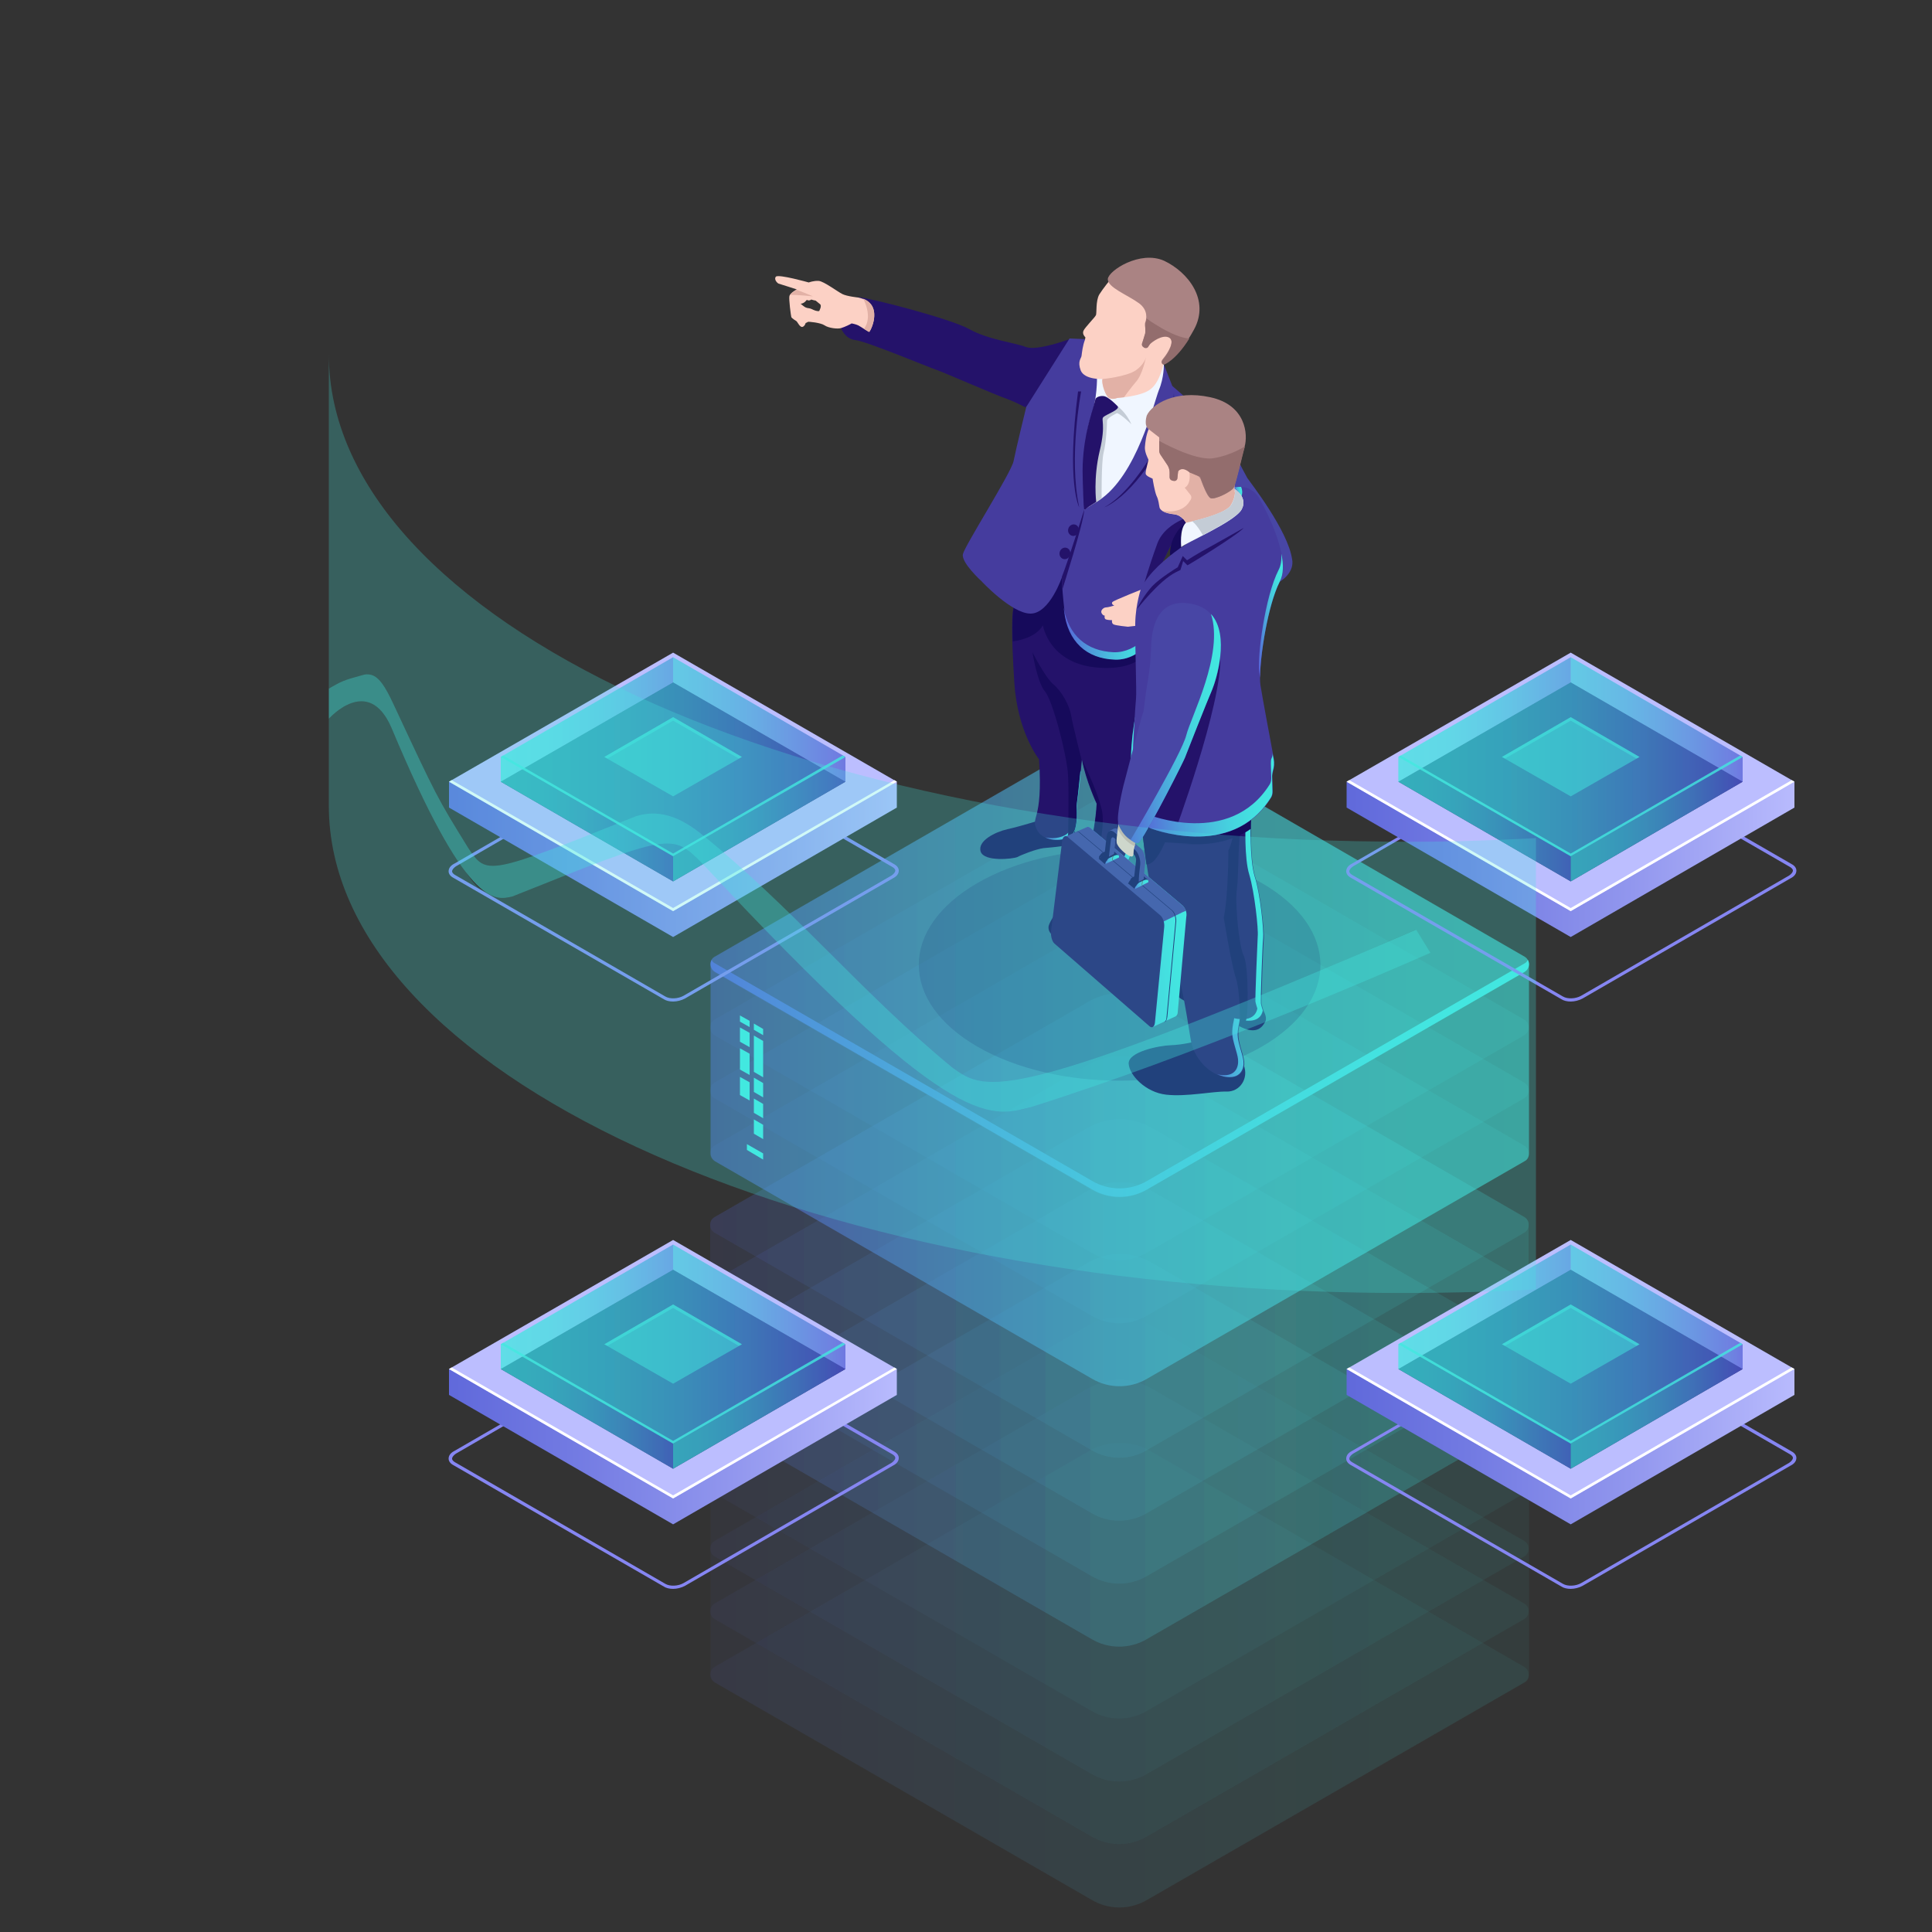 <svg version="1.1" id="el_-6N9CPna5" xmlns="http://www.w3.org/2000/svg" xmlns:xlink="http://www.w3.org/1999/xlink" x="0px" y="0px" viewBox="0 0 500 500" style="enable-background:new 0 0 500 500;" xml:space="preserve"><rect x="0" y="0" width="500" height="500" fill="#333333" stroke="none"/><style>@-webkit-keyframes kf_el_3F1ISHo9kW_an_u2IrG2ioR{24.44%{-webkit-transform: translate(342.75px, 138.4px) scale(1, 0) translate(-342.75px, -138.4px);transform: translate(342.75px, 138.4px) scale(1, 0) translate(-342.75px, -138.4px);}47.78%{-webkit-transform: translate(342.75px, 138.4px) scale(1, 1) translate(-342.75px, -138.4px);transform: translate(342.75px, 138.4px) scale(1, 1) translate(-342.75px, -138.4px);}0%{-webkit-transform: translate(342.75px, 138.4px) scale(1, 0) translate(-342.75px, -138.4px);transform: translate(342.75px, 138.4px) scale(1, 0) translate(-342.75px, -138.4px);}100%{-webkit-transform: translate(342.75px, 138.4px) scale(1, 1) translate(-342.75px, -138.4px);transform: translate(342.75px, 138.4px) scale(1, 1) translate(-342.75px, -138.4px);}}@keyframes kf_el_3F1ISHo9kW_an_u2IrG2ioR{24.44%{-webkit-transform: translate(342.75px, 138.4px) scale(1, 0) translate(-342.75px, -138.4px);transform: translate(342.75px, 138.4px) scale(1, 0) translate(-342.75px, -138.4px);}47.78%{-webkit-transform: translate(342.75px, 138.4px) scale(1, 1) translate(-342.75px, -138.4px);transform: translate(342.75px, 138.4px) scale(1, 1) translate(-342.75px, -138.4px);}0%{-webkit-transform: translate(342.75px, 138.4px) scale(1, 0) translate(-342.75px, -138.4px);transform: translate(342.75px, 138.4px) scale(1, 0) translate(-342.75px, -138.4px);}100%{-webkit-transform: translate(342.75px, 138.4px) scale(1, 1) translate(-342.75px, -138.4px);transform: translate(342.75px, 138.4px) scale(1, 1) translate(-342.75px, -138.4px);}}@-webkit-keyframes kf_el_tTVnlJHbcdq_an_6D0RoCoPb{16.67%{opacity: 0;}45.56%{opacity: 1;}0%{opacity: 0;}100%{opacity: 1;}}@keyframes kf_el_tTVnlJHbcdq_an_6D0RoCoPb{16.67%{opacity: 0;}45.56%{opacity: 1;}0%{opacity: 0;}100%{opacity: 1;}}@-webkit-keyframes kf_el_1PZ_jCCcIA_an_uJiB4inh1{0%{-webkit-transform: translate(116.1px, 66.702px) translate(-116.1px, -66.702px) translate(0px, 0px);transform: translate(116.1px, 66.702px) translate(-116.1px, -66.702px) translate(0px, 0px);}33.33%{-webkit-transform: translate(116.1px, 66.702px) translate(-116.1px, -66.702px) translate(0px, 20px);transform: translate(116.1px, 66.702px) translate(-116.1px, -66.702px) translate(0px, 20px);}64.44%{-webkit-transform: translate(116.1px, 66.702px) translate(-116.1px, -66.702px) translate(0px, 20px);transform: translate(116.1px, 66.702px) translate(-116.1px, -66.702px) translate(0px, 20px);}100%{-webkit-transform: translate(116.1px, 66.702px) translate(-116.1px, -66.702px) translate(0px, 20px);transform: translate(116.1px, 66.702px) translate(-116.1px, -66.702px) translate(0px, 20px);}}@keyframes kf_el_1PZ_jCCcIA_an_uJiB4inh1{0%{-webkit-transform: translate(116.1px, 66.702px) translate(-116.1px, -66.702px) translate(0px, 0px);transform: translate(116.1px, 66.702px) translate(-116.1px, -66.702px) translate(0px, 0px);}33.33%{-webkit-transform: translate(116.1px, 66.702px) translate(-116.1px, -66.702px) translate(0px, 20px);transform: translate(116.1px, 66.702px) translate(-116.1px, -66.702px) translate(0px, 20px);}64.44%{-webkit-transform: translate(116.1px, 66.702px) translate(-116.1px, -66.702px) translate(0px, 20px);transform: translate(116.1px, 66.702px) translate(-116.1px, -66.702px) translate(0px, 20px);}100%{-webkit-transform: translate(116.1px, 66.702px) translate(-116.1px, -66.702px) translate(0px, 20px);transform: translate(116.1px, 66.702px) translate(-116.1px, -66.702px) translate(0px, 20px);}}@-webkit-keyframes kf_el_QFXbUlPKr9L_an_7NnYYvjWe{0%{-webkit-transform: translate(35.1px, 127.7px) translate(-35.1px, -127.7px) translate(50px, -36px);transform: translate(35.1px, 127.7px) translate(-35.1px, -127.7px) translate(50px, -36px);}33.33%{-webkit-transform: translate(35.1px, 127.7px) translate(-35.1px, -127.7px) translate(0px, 0px);transform: translate(35.1px, 127.7px) translate(-35.1px, -127.7px) translate(0px, 0px);}100%{-webkit-transform: translate(35.1px, 127.7px) translate(-35.1px, -127.7px) translate(0px, 0px);transform: translate(35.1px, 127.7px) translate(-35.1px, -127.7px) translate(0px, 0px);}}@keyframes kf_el_QFXbUlPKr9L_an_7NnYYvjWe{0%{-webkit-transform: translate(35.1px, 127.7px) translate(-35.1px, -127.7px) translate(50px, -36px);transform: translate(35.1px, 127.7px) translate(-35.1px, -127.7px) translate(50px, -36px);}33.33%{-webkit-transform: translate(35.1px, 127.7px) translate(-35.1px, -127.7px) translate(0px, 0px);transform: translate(35.1px, 127.7px) translate(-35.1px, -127.7px) translate(0px, 0px);}100%{-webkit-transform: translate(35.1px, 127.7px) translate(-35.1px, -127.7px) translate(0px, 0px);transform: translate(35.1px, 127.7px) translate(-35.1px, -127.7px) translate(0px, 0px);}}#el_-6N9CPna5 *{-webkit-animation-duration: 3s;animation-duration: 3s;-webkit-animation-iteration-count: infinite;animation-iteration-count: infinite;-webkit-animation-timing-function: cubic-bezier(0, 0, 1, 1);animation-timing-function: cubic-bezier(0, 0, 1, 1);}#el_BdLtPzB20a{fill: #42E8E0;}#el_7chs8-n4ci{opacity: 0.5;fill: #42E8E0;}#el_ms1RlwUaP3{fill: #42E8E0;}#el_Mn3Z7lZMnH{opacity: 0.5;fill: #42E8E0;}#el_ApZtTWqFva{opacity: 0.5;fill: #42E8E0;}#el_ClqFLSJ1Kx{fill: #42E8E0;}#el_OLNW-wlfpF{fill: #42E8E0;}#el_zQ_Q7e1OyY{fill: #42E8E0;}#el_9q2QVBHqSH{opacity: 0.5;}#el_f5k8pkYuv2{opacity: 0.11;}#el_Yn7G5KEABOp{fill: url(#SVGID_1_);}#el_nXHWBo1r6x2{opacity: 0.11;}#el_Wmrxdjl6h57{fill: url(#SVGID_2_);}#el_HWfDiIWysau{opacity: 0.11;}#el_t-N4Tf8gx-d{fill: url(#SVGID_3_);}#el_-pUXmXlkenJ{opacity: 0.11;}#el_ftR-P_tewsb{fill: url(#SVGID_4_);}#el_IlPHPL_Ru2A{opacity: 0.11;fill: url(#SVGID_5_);}#el_q0SCQk0Qv3W{opacity: 0.11;}#el_GGtYle-Mki-{fill: url(#SVGID_6_);}#el_aV1C2bvp_k_{opacity: 0.11;}#el_aE5NgFbnc8R{fill: url(#SVGID_7_);}#el_O6ZeHsO7x11{opacity: 0.11;}#el_N5J9Nb0wMCa{fill: url(#SVGID_8_);}#el_GZAsT8vyuwn{opacity: 0.11;}#el_-cI6Dzs-amA{fill: url(#SVGID_9_);}#el_QqqwZlh-Lpr{opacity: 0.11;fill: url(#SVGID_10_);}#el_RYzkz1MX2v6{opacity: 0.11;}#el_kuG9geTMujk{fill: url(#SVGID_11_);}#el_Y6jLzXT5vcc{opacity: 0.11;}#el_dMMdBGwfibL{fill: url(#SVGID_12_);}#el_tymWp_CSh5g{opacity: 0.11;}#el_SYzQ3DRoIXR{fill: url(#SVGID_13_);}#el_kJPTskuxHMv{opacity: 0.11;}#el_rz1OtbIZLO5{fill: url(#SVGID_14_);}#el_foS_0me244w{opacity: 0.5;fill: url(#SVGID_15_);}#el_I7R4U6dwZDU{opacity: 0.11;}#el_e3jL161IYRT{fill: url(#SVGID_16_);}#el_Cl4Zz3RqImc{fill: url(#SVGID_17_);}#el_V0DItmUtfwT{fill: #42E8E0;}#el_vxttSIYW20f{fill: #42E8E0;}#el_SIWSovgQpnM{fill: #42E8E0;}#el_AekWqZNqnGC{fill: #42E8E0;}#el_XUa8b6OAb9d{fill: #42E8E0;}#el_gsu4wIiAAob{fill: #42E8E0;}#el_NTuAVS5Q8Mm{fill: #42E8E0;}#el_8kcA75vrA_u{fill: #42E8E0;}#el_QtJvKcvaHxW{fill: #42E8E0;}#el_5cUfp7m9W0n{fill: #42E8E0;}#el_etOosiJ6yaW{opacity: 0.2;fill: #180D5B;}#el_mQijOEABnex{fill: #160A5B;}#el_2fvRPbY35up{fill: #160A5B;}#el_jJTMCD_j11X{fill: #24126A;}#el_Khrw_4U9LnO{fill: url(#SVGID_18_);}#el_wmsbGJvXR3q{fill: url(#SVGID_19_);}#el_abRj0ahpJoi{fill: #160A5B;}#el_S3dgX3SsPLl{fill: #4846A5;}#el_DHqbrOfzDlf{fill: #24126A;}#el_f5WA-W_3D8E{fill: #FCD1C5;}#el__8NriswIvdy{fill: #160A5B;}#el_lGuC__GNCCv{fill: #453C9E;}#el_64yWouGylLD{fill: url(#SVGID_20_);}#el_-xdjuEi_cLU{fill: #F0F6FF;}#el_9Ru2-E54XCX{fill: #FCD1C5;}#el_iEpp7EiRj5K{fill: #AA8383;}#el_T_uMi-8sFKz{fill: #C4CCD6;}#el_DN_596RvU8y{fill: #24126A;}#el_5BbIONXEuY9{fill: #24126A;}#el_lEOZk5JHsFx{fill: #FCD1C5;}#el_TmlKAV7y5dz{fill: #24126A;}#el_MoPIeANq3PQ{fill: #24126A;}#el_8CPEsaukbHh{fill: #E2B1A6;}#el_I19fYFZ8LjJ{fill: #E2B1A6;}#el_bKeDO_M5r6b{fill: #E2B1A6;}#el_6xzZbVvaxvi{fill: #4846A5;}#el_Vfdgn1esOFH{fill: #24126A;}#el_icNnIc2tCQp{fill: #160A5B;}#el_8nNRUlJq6FZ{fill: #E2B1A6;}#el_SXvUZCfm3dn{fill: #E2B1A6;}#el_xT9lskPsKnn{fill: #1B2B3A;}#el_8A65upzvvA0{fill: #24126A;}#el_o71kIwrOmWw{fill: #24126A;-webkit-transform: matrix(0.291, -0.957, 0.957, 0.291, 65.588, 363.105);transform: matrix(0.291, -0.957, 0.957, 0.291, 65.588, 363.105);}#el_6M7DnvN8WXh{fill: #24126A;-webkit-transform: matrix(0.291, -0.957, 0.957, 0.291, 58.261, 365.268);transform: matrix(0.291, -0.957, 0.957, 0.291, 58.261, 365.268);}#el_B5OekV_auey{fill: #936D6D;}#el_dfoZFSmJfru{fill: #160A5B;}#el_ymmvzAFtVHi{fill: #160A5B;}#el_NwdyEWTvaps{fill: #24126A;}#el_DEQZmqsslTG{fill: url(#SVGID_21_);}#el_JtP47w5utXh{fill: #160A5B;}#el_Tx75Qfp8o8M{fill: #160A5B;}#el_9-2MQnmpYL8{fill: #160A5B;}#el_Rljn2KSfFTl{fill: #453C9E;}#el_qeY2FM3Ag-0{fill: url(#SVGID_22_);}#el_MQeAX5Plrmt{fill: #24126A;}#el_1qf08AYKscY{fill: url(#SVGID_23_);}#el_dt4wZ01FLN_{fill: url(#SVGID_24_);}#el_CJ3a6c8eJoY{fill: #4846A5;}#el_xMEIDqb-wUT{fill: #FCD1C5;}#el_An4pPnQ-Ewz{fill: #E2B1A6;}#el_vMzrpT-oNoC{fill: #AA8383;}#el_60qsT-12gsu{fill: #936D6D;}#el_e9ual3SPYuW{fill: #F0F6FF;}#el_y0yYU_kzJfV{fill: #C4CCD6;}#el_q8-_4Z6iUwx{fill: #24126A;}#el_bkkQUg66HOL{fill: url(#SVGID_25_);}#el_rSzp5xkHpzb{fill: #453C9E;}#el_OA0y4AZ1Stk{fill: #24126A;}#el_YVE8LRHijc5{fill: #160A5B;}#el_jbukIfuD4b_{fill: #160A5B;}#el_l0lq0sb0Bs4{fill: #160A5B;}#el_zGrw4QBi0EF{fill: url(#SVGID_26_);}#el_Ma4n8RqIiHU{fill: #722318;}#el_C2n-PHvcbW4{fill: #722318;}#el_Qxfrt8pV5kE{fill: #160A5B;}#el_Q43tw9Wpb_b{fill: #160A5B;}#el_vFZddk5iDBQ{fill: url(#SVGID_27_);}#el_ySsdtWrz_eN{fill: #722318;}#el_LlsgQrFHi84{fill: #722318;}#el_mIrVzu9CNoX{fill: #453C9E;}#el_N6rHdaiw1Ah{fill: #453C9E;}#el_dRxdalZsQ7H{fill: #453C9E;}#el_YpLrMIUKzsO{fill: #453C9E;}#el_mLs5inOnI8S{fill: #160A5B;}#el_JYu8XrkTN5g{fill: #FCD1C5;}#el_UgbgECkhnfa{fill: #E2B1A6;}#el_X5YgDjJELCu{fill: #4846A5;}#el_VLaJ9BP83qf{fill: url(#SVGID_28_);}#el_x1_Npo1ahTT{fill: #8686F2;}#el_bHG216hMJGP{fill: url(#SVGID_29_);}#el_IkccKgBXUKd{fill: #BCBEFF;}#el_1-scDRPnrHv{fill: #FFFFFF;}#el_qMEq8LMni-s{fill: #0F054C;}#el_c4LyhPJKtU0{opacity: 0.5;fill: url(#SVGID_30_);}#el_2yJJf-OosFd{opacity: 0.5;fill: url(#SVGID_31_);}#el_rIeB-fq10ds{opacity: 0.5;fill: url(#SVGID_32_);}#el_WWR2ldCrQ1E{opacity: 0.5;fill: url(#SVGID_33_);}#el_iOue7jgxss4{opacity: 0.5;fill: #42E8E0;}#el_dgc5wBHHrlS{opacity: 0.5;fill: #42E8E0;}#el_JnN-DoFuuss{opacity: 0.5;fill: url(#SVGID_34_);}#el_m5GOOEegMP1{opacity: 0.5;fill: url(#SVGID_35_);}#el_TOU_jYcAdy0{opacity: 0.8;fill: #42E8E0;}#el_oEFzrT2ruGx{fill: #8686F2;}#el_kuPrfa2ONHp{fill: url(#SVGID_36_);}#el_0UvofkIq3fm{fill: #BCBEFF;}#el_uAYOLPiyY4I{fill: #FFFFFF;}#el_oyaEGn-AKmU{fill: #0F054C;}#el_-o5ZCRqaJYR{opacity: 0.5;fill: url(#SVGID_37_);}#el_z6kI6XUC76q{opacity: 0.5;fill: url(#SVGID_38_);}#el_aQ710j0ZkzP{opacity: 0.5;fill: url(#SVGID_39_);}#el_kJIPJqYMWXP{opacity: 0.5;fill: url(#SVGID_40_);}#el_3mOOeHdpTOE{opacity: 0.5;fill: #42E8E0;}#el_xBkEOOBQdUd{opacity: 0.5;fill: #42E8E0;}#el_BXlv08e1f71{opacity: 0.5;fill: url(#SVGID_41_);}#el_qw2ZBJafLD0{opacity: 0.5;fill: url(#SVGID_42_);}#el_gC0A0uCG3xf{opacity: 0.8;fill: #42E8E0;}#el_BbtjaxOxF5A{fill: #8686F2;}#el_uPTCN5DoJcN{fill: url(#SVGID_43_);}#el_mD3Y0pVKckD{fill: #BCBEFF;}#el_FMitI2wLEkQ{fill: #FFFFFF;}#el_MZixfVfYblj{fill: #0F054C;}#el_vbVOfIH6wlp{opacity: 0.5;fill: url(#SVGID_44_);}#el_ci8ORNJDepa{opacity: 0.5;fill: url(#SVGID_45_);}#el_KfU2iTwRXth{opacity: 0.5;fill: url(#SVGID_46_);}#el_i5fHsHydBir{opacity: 0.5;fill: url(#SVGID_47_);}#el_bE144bUEplU{opacity: 0.5;fill: #42E8E0;}#el_sI2xC2ZEcJD{opacity: 0.5;fill: #42E8E0;}#el_JVbERnFHlK-{opacity: 0.5;fill: url(#SVGID_48_);}#el_G4DcuCRO6SQ{opacity: 0.5;fill: url(#SVGID_49_);}#el_eXHpY7uCDN2{opacity: 0.8;fill: #42E8E0;}#el_5-bHyG_RRB1{fill: #8686F2;}#el_sBHPRak_k_4{fill: url(#SVGID_50_);}#el_xKvKIOiTKVL{fill: #BCBEFF;}#el_T5WkyLKYEJH{fill: #FFFFFF;}#el_FiLmeNbJAyN{fill: #0F054C;}#el_7PGB1KLTU7P{opacity: 0.5;fill: url(#SVGID_51_);}#el_B8ephWoMlCa{opacity: 0.5;fill: url(#SVGID_52_);}#el_wW0oLnV_NVr{opacity: 0.5;fill: url(#SVGID_53_);}#el_h12oGkfVB3_{opacity: 0.5;fill: url(#SVGID_54_);}#el_kAYLyv56hv9{opacity: 0.5;fill: #42E8E0;}#el_FwLH8BYmxJx{opacity: 0.5;fill: #42E8E0;}#el_0NG7dhSS_Iw{opacity: 0.5;fill: url(#SVGID_55_);}#el_RxkAZoCpy7j{opacity: 0.5;fill: url(#SVGID_56_);}#el_KlpiLI85ewv{opacity: 0.8;fill: #42E8E0;}#el__5fLdqfZZuQ{opacity: 0.5;}#el_2FFNvph-b4B{opacity: 0.502;fill: #42E8E0;}#el_HnO9cGMsmZv{fill: #42E8E0;}#el_iRrY4Kp6hIS{fill: #42E8E0;}#el_X9nB7_OotX6{opacity: 0.502;fill: #42E8E0;}#el_uwMsIqGqJ5U{fill: #42E8E0;}#el_P-7GJeA14Qd{fill: #42E8E0;}#el_okL7p8bgayk{fill: #42E8E0;}#el_GF6RcA9TA2s{opacity: 0.502;fill: #42E8E0;}#el_DphhIwbdtLL{fill: #42E8E0;}#el_3F1ISHo9kW_an_NvqWaPUfw{-webkit-transform: translate(222.5px, 6.4px) scale(1, 1) translate(-222.5px, -6.4px);transform: translate(222.5px, 6.4px) scale(1, 1) translate(-222.5px, -6.4px);}#el_GF6RcA9TA2s_an_XA62tLVgN{-webkit-transform: translate(35.1px, 127.7px) translate(-35.1px, -127.7px) translate(48px, 0px);transform: translate(35.1px, 127.7px) translate(-35.1px, -127.7px) translate(48px, 0px);}#el_QFXbUlPKr9L_an_7NnYYvjWe{-webkit-animation-fill-mode: backwards;animation-fill-mode: backwards;-webkit-transform: translate(35.1px, 127.7px) translate(-35.1px, -127.7px) translate(50px, -36px);transform: translate(35.1px, 127.7px) translate(-35.1px, -127.7px) translate(50px, -36px);-webkit-animation-name: kf_el_QFXbUlPKr9L_an_7NnYYvjWe;animation-name: kf_el_QFXbUlPKr9L_an_7NnYYvjWe;-webkit-animation-timing-function: cubic-bezier(0, 0, 1, 1);animation-timing-function: cubic-bezier(0, 0, 1, 1);}#el_1PZ_jCCcIA_an_uJiB4inh1{-webkit-animation-fill-mode: backwards;animation-fill-mode: backwards;-webkit-transform: translate(116.1px, 66.702px) translate(-116.1px, -66.702px) translate(0px, 0px);transform: translate(116.1px, 66.702px) translate(-116.1px, -66.702px) translate(0px, 0px);-webkit-animation-name: kf_el_1PZ_jCCcIA_an_uJiB4inh1;animation-name: kf_el_1PZ_jCCcIA_an_uJiB4inh1;-webkit-animation-timing-function: cubic-bezier(0, 0, 1, 1);animation-timing-function: cubic-bezier(0, 0, 1, 1);}#el_tTVnlJHbcdq{-webkit-animation-fill-mode: backwards;animation-fill-mode: backwards;opacity: 0;-webkit-animation-name: kf_el_tTVnlJHbcdq_an_6D0RoCoPb;animation-name: kf_el_tTVnlJHbcdq_an_6D0RoCoPb;-webkit-animation-timing-function: cubic-bezier(0, 0, 1, 1);animation-timing-function: cubic-bezier(0, 0, 1, 1);}#el_3F1ISHo9kW_an_u2IrG2ioR{-webkit-animation-fill-mode: backwards;animation-fill-mode: backwards;-webkit-transform: translate(342.75px, 138.4px) scale(1, 0) translate(-342.75px, -138.4px);transform: translate(342.75px, 138.4px) scale(1, 0) translate(-342.75px, -138.4px);-webkit-animation-name: kf_el_3F1ISHo9kW_an_u2IrG2ioR;animation-name: kf_el_3F1ISHo9kW_an_u2IrG2ioR;-webkit-animation-timing-function: cubic-bezier(0, 0, 1, 1);animation-timing-function: cubic-bezier(0, 0, 1, 1);}</style>

<g id="el_9K9tba87Z8">
	<g id="el_3F1ISHo9kW_an_u2IrG2ioR" data-animator-group="true" data-animator-type="2"><g id="el_3F1ISHo9kW">
		<path d="M450.3,104.2c4.3,1.1,8.5,2.3,12.7,3.5v30.7c-4.2-1.2-8.4-2.4-12.7-3.5V104.2L450.3,104.2z" id="el_BdLtPzB20a"/>
		<path d="M420.9,105.5c4.6,0.9,9.1,1.8,13.6,2.8v22.8c-4.5-1-9-1.9-13.6-2.8V105.5L420.9,105.5z" id="el_7chs8-n4ci"/>
		<path d="M389.6,80.5c4.9,0.6,9.7,1.3,14.4,2.1v42.8c-4.7-0.7-9.6-1.4-14.4-2.1V80.5L389.6,80.5z" id="el_ms1RlwUaP3"/>
		<path d="M356.8,53.6c5.1,0.4,10.1,0.8,15.1,1.3v66.4c-5-0.5-10-0.9-15.1-1.3V53.6L356.8,53.6z" id="el_Mn3Z7lZMnH"/>
		<path d="M322.5,67.8c5.3,0.1,10.5,0.2,15.7,0.4l0,50.7c-5.2-0.2-10.5-0.4-15.7-0.4V67.8L322.5,67.8z" id="el_ApZtTWqFva"/>
		<path d="M288,14.8c5.2-0.2,10.4-0.4,15.6-0.4v104.1c-5.2,0.1-10.4,0.2-15.6,0.4V14.8L288,14.8z" id="el_ClqFLSJ1Kx"/>
		<path d="M254.5,36.2c5-0.5,10-0.9,15-1.3v85c-5.1,0.4-10.1,0.8-15,1.3V36.2L254.5,36.2z" id="el_OLNW-wlfpF"/>
		<path d="M222.5,8.5c4.7-0.7,9.5-1.4,14.4-2.1v116.8c-4.8,0.6-9.6,1.3-14.4,2.1V8.5L222.5,8.5z" id="el_zQ_Q7e1OyY"/>
	</g></g>
	<g id="el_1PZ_jCCcIA_an_uJiB4inh1" data-animator-group="true" data-animator-type="0"><g id="el_1PZ_jCCcIA">
		<g id="el_cIEzOO-qsP">
			<g id="el_2tca6poXBT">
				<g id="el_9q2QVBHqSH">
					<g id="el_f5k8pkYuv2">
						<linearGradient id="SVGID_1_" gradientUnits="userSpaceOnUse" x1="183.755" y1="433.493" x2="395.719" y2="433.493">
							<stop offset="0" style="stop-color:#5761D7"/>
							<stop offset="7.257640e-02" style="stop-color:#5472D8"/>
							<stop offset="0.279" style="stop-color:#4E9CDB"/>
							<stop offset="0.48" style="stop-color:#49BDDD"/>
							<stop offset="0.671" style="stop-color:#45D5DF"/>
							<stop offset="0.849" style="stop-color:#43E3E0"/>
							<stop offset="1" style="stop-color:#42E8E0"/>
						</linearGradient>
						<path d="M297.9,375.6c-5-2.9-11.2-2.9-16.2,0l-96.8,55.8c-1.5,0.9-1.5,3.1,0,4l97.6,56.3c4.4,2.6,9.9,2.6,14.3,0&#10;&#9;&#9;&#9;&#9;&#9;&#9;&#9;l97.7-56.3c1.5-0.9,1.5-3.1,0-4L297.9,375.6z" id="el_Yn7G5KEABOp"/>
					</g>
					<g id="el_nXHWBo1r6x2">
						<linearGradient id="SVGID_2_" gradientUnits="userSpaceOnUse" x1="183.755" y1="417.187" x2="395.719" y2="417.187">
							<stop offset="0" style="stop-color:#5761D7"/>
							<stop offset="7.257640e-02" style="stop-color:#5472D8"/>
							<stop offset="0.279" style="stop-color:#4E9CDB"/>
							<stop offset="0.48" style="stop-color:#49BDDD"/>
							<stop offset="0.671" style="stop-color:#45D5DF"/>
							<stop offset="0.849" style="stop-color:#43E3E0"/>
							<stop offset="1" style="stop-color:#42E8E0"/>
						</linearGradient>
						<path d="M297.9,359.3c-5-2.9-11.2-2.9-16.2,0L184.9,415c-1.5,0.9-1.5,3.1,0,4l97.6,56.3c4.4,2.6,9.9,2.6,14.3,0&#10;&#9;&#9;&#9;&#9;&#9;&#9;&#9;l97.7-56.3c1.5-0.9,1.5-3.1,0-4L297.9,359.3z" id="el_Wmrxdjl6h57"/>
					</g>
					<g id="el_HWfDiIWysau">
						<linearGradient id="SVGID_3_" gradientUnits="userSpaceOnUse" x1="183.755" y1="400.882" x2="395.719" y2="400.882">
							<stop offset="0" style="stop-color:#5761D7"/>
							<stop offset="7.257640e-02" style="stop-color:#5472D8"/>
							<stop offset="0.279" style="stop-color:#4E9CDB"/>
							<stop offset="0.48" style="stop-color:#49BDDD"/>
							<stop offset="0.671" style="stop-color:#45D5DF"/>
							<stop offset="0.849" style="stop-color:#43E3E0"/>
							<stop offset="1" style="stop-color:#42E8E0"/>
						</linearGradient>
						<path d="M297.9,343c-5-2.9-11.2-2.9-16.2,0l-96.8,55.8c-1.5,0.9-1.5,3.1,0,4l97.6,56.3c4.4,2.6,9.9,2.6,14.3,0&#10;&#9;&#9;&#9;&#9;&#9;&#9;&#9;l97.7-56.3c1.5-0.9,1.5-3.1,0-4L297.9,343z" id="el_t-N4Tf8gx-d"/>
					</g>
					<g id="el_-pUXmXlkenJ">
						<linearGradient id="SVGID_4_" gradientUnits="userSpaceOnUse" x1="183.755" y1="384.576" x2="395.719" y2="384.576">
							<stop offset="0" style="stop-color:#5761D7"/>
							<stop offset="7.257640e-02" style="stop-color:#5472D8"/>
							<stop offset="0.279" style="stop-color:#4E9CDB"/>
							<stop offset="0.48" style="stop-color:#49BDDD"/>
							<stop offset="0.671" style="stop-color:#45D5DF"/>
							<stop offset="0.849" style="stop-color:#43E3E0"/>
							<stop offset="1" style="stop-color:#42E8E0"/>
						</linearGradient>
						<path d="M297.9,326.7c-5-2.9-11.2-2.9-16.2,0l-96.8,55.8c-1.5,0.9-1.5,3.1,0,4l97.6,56.3c4.4,2.6,9.9,2.6,14.3,0&#10;&#9;&#9;&#9;&#9;&#9;&#9;&#9;l97.7-56.3c1.5-0.9,1.5-3.1,0-4L297.9,326.7z" id="el_ftR-P_tewsb"/>
					</g>
					<linearGradient id="SVGID_5_" gradientUnits="userSpaceOnUse" x1="183.755" y1="409.034" x2="395.719" y2="409.034">
						<stop offset="0" style="stop-color:#5761D7"/>
						<stop offset="7.257640e-02" style="stop-color:#5472D8"/>
						<stop offset="0.279" style="stop-color:#4E9CDB"/>
						<stop offset="0.48" style="stop-color:#49BDDD"/>
						<stop offset="0.671" style="stop-color:#45D5DF"/>
						<stop offset="0.849" style="stop-color:#43E3E0"/>
						<stop offset="1" style="stop-color:#42E8E0"/>
					</linearGradient>
					<path d="M394.6,382.5l-96.6-55.8c-5-2.9-11.2-2.9-16.2,0l-96.8,55.8c-0.8,0.4-1.1,1.2-1.1,2v48.9&#10;&#9;&#9;&#9;&#9;&#9;&#9;c0,0.8,0.4,1.5,1.1,2l97.6,56.3c4.4,2.6,9.9,2.6,14.3,0l97.7-56.3c0.8-0.4,1.1-1.2,1.1-2v-48.9l0,0&#10;&#9;&#9;&#9;&#9;&#9;&#9;C395.7,383.7,395.3,382.9,394.6,382.5z" id="el_IlPHPL_Ru2A"/>
				</g>
				<g id="el_4AteVrIOo_8">
					<g id="el_q0SCQk0Qv3W">
						<linearGradient id="SVGID_6_" gradientUnits="userSpaceOnUse" x1="183.755" y1="366.039" x2="395.719" y2="366.039">
							<stop offset="0" style="stop-color:#5761D7"/>
							<stop offset="7.257640e-02" style="stop-color:#5472D8"/>
							<stop offset="0.279" style="stop-color:#4E9CDB"/>
							<stop offset="0.48" style="stop-color:#49BDDD"/>
							<stop offset="0.671" style="stop-color:#45D5DF"/>
							<stop offset="0.849" style="stop-color:#43E3E0"/>
							<stop offset="1" style="stop-color:#42E8E0"/>
						</linearGradient>
						<path d="M297.9,308.1c-5-2.9-11.2-2.9-16.2,0l-96.8,55.8c-1.5,0.9-1.5,3.1,0,4l97.6,56.3c4.4,2.6,9.9,2.6,14.3,0&#10;&#9;&#9;&#9;&#9;&#9;&#9;&#9;l97.7-56.3c1.5-0.9,1.5-3.1,0-4L297.9,308.1z" id="el_GGtYle-Mki-"/>
					</g>
					<g id="el_aV1C2bvp_k_">
						<linearGradient id="SVGID_7_" gradientUnits="userSpaceOnUse" x1="183.755" y1="349.733" x2="395.719" y2="349.733">
							<stop offset="0" style="stop-color:#5761D7"/>
							<stop offset="7.257640e-02" style="stop-color:#5472D8"/>
							<stop offset="0.279" style="stop-color:#4E9CDB"/>
							<stop offset="0.48" style="stop-color:#49BDDD"/>
							<stop offset="0.671" style="stop-color:#45D5DF"/>
							<stop offset="0.849" style="stop-color:#43E3E0"/>
							<stop offset="1" style="stop-color:#42E8E0"/>
						</linearGradient>
						<path d="M297.9,291.8c-5-2.9-11.2-2.9-16.2,0l-96.8,55.8c-1.5,0.9-1.5,3.1,0,4l97.6,56.3c4.4,2.6,9.9,2.6,14.3,0&#10;&#9;&#9;&#9;&#9;&#9;&#9;&#9;l97.7-56.3c1.5-0.9,1.5-3.1,0-4L297.9,291.8z" id="el_aE5NgFbnc8R"/>
					</g>
					<g id="el_O6ZeHsO7x11">
						<linearGradient id="SVGID_8_" gradientUnits="userSpaceOnUse" x1="183.755" y1="333.428" x2="395.719" y2="333.428">
							<stop offset="0" style="stop-color:#5761D7"/>
							<stop offset="7.257640e-02" style="stop-color:#5472D8"/>
							<stop offset="0.279" style="stop-color:#4E9CDB"/>
							<stop offset="0.48" style="stop-color:#49BDDD"/>
							<stop offset="0.671" style="stop-color:#45D5DF"/>
							<stop offset="0.849" style="stop-color:#43E3E0"/>
							<stop offset="1" style="stop-color:#42E8E0"/>
						</linearGradient>
						<path d="M297.9,275.5c-5-2.9-11.2-2.9-16.2,0l-96.8,55.8c-1.5,0.9-1.5,3.1,0,4l97.6,56.3c4.4,2.6,9.9,2.6,14.3,0&#10;&#9;&#9;&#9;&#9;&#9;&#9;&#9;l97.7-56.3c1.5-0.9,1.5-3.1,0-4L297.9,275.5z" id="el_N5J9Nb0wMCa"/>
					</g>
					<g id="el_GZAsT8vyuwn">
						<linearGradient id="SVGID_9_" gradientUnits="userSpaceOnUse" x1="183.755" y1="317.122" x2="395.719" y2="317.122">
							<stop offset="0" style="stop-color:#5761D7"/>
							<stop offset="7.257640e-02" style="stop-color:#5472D8"/>
							<stop offset="0.279" style="stop-color:#4E9CDB"/>
							<stop offset="0.48" style="stop-color:#49BDDD"/>
							<stop offset="0.671" style="stop-color:#45D5DF"/>
							<stop offset="0.849" style="stop-color:#43E3E0"/>
							<stop offset="1" style="stop-color:#42E8E0"/>
						</linearGradient>
						<path d="M297.9,259.2c-5-2.9-11.2-2.9-16.2,0L184.9,315c-1.5,0.9-1.5,3.1,0,4l97.6,56.3c4.4,2.6,9.9,2.6,14.3,0&#10;&#9;&#9;&#9;&#9;&#9;&#9;&#9;l97.7-56.3c1.5-0.9,1.5-3.1,0-4L297.9,259.2z" id="el_-cI6Dzs-amA"/>
					</g>
					<linearGradient id="SVGID_10_" gradientUnits="userSpaceOnUse" x1="183.755" y1="341.58" x2="395.719" y2="341.58">
						<stop offset="0" style="stop-color:#5761D7"/>
						<stop offset="7.257640e-02" style="stop-color:#5472D8"/>
						<stop offset="0.279" style="stop-color:#4E9CDB"/>
						<stop offset="0.48" style="stop-color:#49BDDD"/>
						<stop offset="0.671" style="stop-color:#45D5DF"/>
						<stop offset="0.849" style="stop-color:#43E3E0"/>
						<stop offset="1" style="stop-color:#42E8E0"/>
					</linearGradient>
					<path d="M394.6,315l-96.6-55.8c-5-2.9-11.2-2.9-16.2,0L184.9,315c-0.8,0.4-1.1,1.2-1.1,2v48.9&#10;&#9;&#9;&#9;&#9;&#9;&#9;c0,0.8,0.4,1.5,1.1,2l97.6,56.3c4.4,2.6,9.9,2.6,14.3,0l97.7-56.3c0.8-0.4,1.1-1.2,1.1-2V317l0,0&#10;&#9;&#9;&#9;&#9;&#9;&#9;C395.7,316.2,395.3,315.5,394.6,315z" id="el_QqqwZlh-Lpr"/>
				</g>
				<g id="el_Lc956WfqH6Q">
					<g id="el_RYzkz1MX2v6">
						<linearGradient id="SVGID_11_" gradientUnits="userSpaceOnUse" x1="183.755" y1="298.585" x2="395.719" y2="298.585">
							<stop offset="0" style="stop-color:#5761D7"/>
							<stop offset="7.257640e-02" style="stop-color:#5472D8"/>
							<stop offset="0.279" style="stop-color:#4E9CDB"/>
							<stop offset="0.48" style="stop-color:#49BDDD"/>
							<stop offset="0.671" style="stop-color:#45D5DF"/>
							<stop offset="0.849" style="stop-color:#43E3E0"/>
							<stop offset="1" style="stop-color:#42E8E0"/>
						</linearGradient>
						<path d="M297.9,240.7c-5-2.9-11.2-2.9-16.2,0l-96.8,55.8c-1.5,0.9-1.5,3.1,0,4l97.6,56.3c4.4,2.6,9.9,2.6,14.3,0&#10;&#9;&#9;&#9;&#9;&#9;&#9;&#9;l97.7-56.3c1.5-0.9,1.5-3.1,0-4L297.9,240.7z" id="el_kuG9geTMujk"/>
					</g>
					<g id="el_Y6jLzXT5vcc">
						<linearGradient id="SVGID_12_" gradientUnits="userSpaceOnUse" x1="183.755" y1="282.279" x2="395.719" y2="282.279">
							<stop offset="0" style="stop-color:#5761D7"/>
							<stop offset="7.257640e-02" style="stop-color:#5472D8"/>
							<stop offset="0.279" style="stop-color:#4E9CDB"/>
							<stop offset="0.48" style="stop-color:#49BDDD"/>
							<stop offset="0.671" style="stop-color:#45D5DF"/>
							<stop offset="0.849" style="stop-color:#43E3E0"/>
							<stop offset="1" style="stop-color:#42E8E0"/>
						</linearGradient>
						<path d="M297.9,224.4c-5-2.9-11.2-2.9-16.2,0l-96.8,55.8c-1.5,0.9-1.5,3.1,0,4l97.6,56.3c4.4,2.6,9.9,2.6,14.3,0&#10;&#9;&#9;&#9;&#9;&#9;&#9;&#9;l97.7-56.3c1.5-0.9,1.5-3.1,0-4L297.9,224.4z" id="el_dMMdBGwfibL"/>
					</g>
					<g id="el_tymWp_CSh5g">
						<linearGradient id="SVGID_13_" gradientUnits="userSpaceOnUse" x1="183.755" y1="265.974" x2="395.719" y2="265.974">
							<stop offset="0" style="stop-color:#5761D7"/>
							<stop offset="7.257640e-02" style="stop-color:#5472D8"/>
							<stop offset="0.279" style="stop-color:#4E9CDB"/>
							<stop offset="0.48" style="stop-color:#49BDDD"/>
							<stop offset="0.671" style="stop-color:#45D5DF"/>
							<stop offset="0.849" style="stop-color:#43E3E0"/>
							<stop offset="1" style="stop-color:#42E8E0"/>
						</linearGradient>
						<path d="M297.9,208.1c-5-2.9-11.2-2.9-16.2,0l-96.8,55.8c-1.5,0.9-1.5,3.1,0,4l97.6,56.3c4.4,2.6,9.9,2.6,14.3,0&#10;&#9;&#9;&#9;&#9;&#9;&#9;&#9;l97.7-56.3c1.5-0.9,1.5-3.1,0-4L297.9,208.1z" id="el_SYzQ3DRoIXR"/>
					</g>
					<g id="el_kJPTskuxHMv">
						<linearGradient id="SVGID_14_" gradientUnits="userSpaceOnUse" x1="183.755" y1="249.668" x2="395.719" y2="249.668">
							<stop offset="0" style="stop-color:#5761D7"/>
							<stop offset="7.257640e-02" style="stop-color:#5472D8"/>
							<stop offset="0.279" style="stop-color:#4E9CDB"/>
							<stop offset="0.48" style="stop-color:#49BDDD"/>
							<stop offset="0.671" style="stop-color:#45D5DF"/>
							<stop offset="0.849" style="stop-color:#43E3E0"/>
							<stop offset="1" style="stop-color:#42E8E0"/>
						</linearGradient>
						<path d="M297.9,191.8c-5-2.9-11.2-2.9-16.2,0l-96.8,55.8c-1.5,0.9-1.5,3.1,0,4l97.6,56.3c4.4,2.6,9.9,2.6,14.3,0&#10;&#9;&#9;&#9;&#9;&#9;&#9;&#9;l97.7-56.3c1.5-0.9,1.5-3.1,0-4L297.9,191.8z" id="el_rz1OtbIZLO5"/>
					</g>
					<linearGradient id="SVGID_15_" gradientUnits="userSpaceOnUse" x1="183.755" y1="274.127" x2="395.719" y2="274.127">
						<stop offset="0" style="stop-color:#5761D7"/>
						<stop offset="7.257640e-02" style="stop-color:#5472D8"/>
						<stop offset="0.279" style="stop-color:#4E9CDB"/>
						<stop offset="0.48" style="stop-color:#49BDDD"/>
						<stop offset="0.671" style="stop-color:#45D5DF"/>
						<stop offset="0.849" style="stop-color:#43E3E0"/>
						<stop offset="1" style="stop-color:#42E8E0"/>
					</linearGradient>
					<path d="M394.6,247.6l-96.6-55.8c-5-2.9-11.2-2.9-16.2,0l-96.8,55.8c-0.8,0.4-1.1,1.2-1.1,2v48.9&#10;&#9;&#9;&#9;&#9;&#9;&#9;c0,0.8,0.4,1.5,1.1,2l97.6,56.3c4.4,2.6,9.9,2.6,14.3,0l97.7-56.3c0.8-0.4,1.1-1.2,1.1-2v-48.9l0,0&#10;&#9;&#9;&#9;&#9;&#9;&#9;C395.7,248.8,395.3,248,394.6,247.6z" id="el_foS_0me244w"/>
					<g id="el_I7R4U6dwZDU">
						<linearGradient id="SVGID_16_" gradientUnits="userSpaceOnUse" x1="183.755" y1="249.668" x2="395.719" y2="249.668">
							<stop offset="0" style="stop-color:#5761D7"/>
							<stop offset="7.257640e-02" style="stop-color:#5472D8"/>
							<stop offset="0.279" style="stop-color:#4E9CDB"/>
							<stop offset="0.48" style="stop-color:#49BDDD"/>
							<stop offset="0.671" style="stop-color:#45D5DF"/>
							<stop offset="0.849" style="stop-color:#43E3E0"/>
							<stop offset="1" style="stop-color:#42E8E0"/>
						</linearGradient>
						<path d="M297.9,191.8c-5-2.9-11.2-2.9-16.2,0l-96.8,55.8c-1.5,0.9-1.5,3.1,0,4l97.6,56.3c4.4,2.6,9.9,2.6,14.3,0&#10;&#9;&#9;&#9;&#9;&#9;&#9;&#9;l97.7-56.3c1.5-0.9,1.5-3.1,0-4L297.9,191.8z" id="el_e3jL161IYRT"/>
					</g>
					<linearGradient id="SVGID_17_" gradientUnits="userSpaceOnUse" x1="183.756" y1="279.057" x2="395.717" y2="279.057">
						<stop offset="0" style="stop-color:#5761D7"/>
						<stop offset="7.257640e-02" style="stop-color:#5472D8"/>
						<stop offset="0.279" style="stop-color:#4E9CDB"/>
						<stop offset="0.48" style="stop-color:#49BDDD"/>
						<stop offset="0.671" style="stop-color:#45D5DF"/>
						<stop offset="0.849" style="stop-color:#43E3E0"/>
						<stop offset="1" style="stop-color:#42E8E0"/>
					</linearGradient>
					<path d="M394.6,249.3l-97.7,56.3c-4.4,2.6-9.9,2.6-14.3,0l-97.6-56.3c-0.4-0.2-0.7-0.5-0.8-0.9&#10;&#9;&#9;&#9;&#9;&#9;&#9;c-0.6,1-0.3,2.4,0.8,3.1l97.6,56.3c4.4,2.6,9.9,2.6,14.3,0l97.7-56.3c1.1-0.7,1.4-2.1,0.8-3.1&#10;&#9;&#9;&#9;&#9;&#9;&#9;C395.2,248.8,395,249.1,394.6,249.3z" id="el_Cl4Zz3RqImc"/>
				</g>
			</g>
			<g id="el_wa9J5wR6jqr">
				<g id="el_ZNdJ76SZ0fc">
					<polygon points="195.1,266.5 197.5,267.9 197.5,266.3 195.1,264.9 &#9;&#9;&#9;&#9;&#9;" id="el_V0DItmUtfwT"/>
					<polygon points="195.1,277.4 197.5,278.8 197.5,269.4 195.1,268 &#9;&#9;&#9;&#9;&#9;" id="el_vxttSIYW20f"/>
					<polygon points="195.1,282.6 197.5,284 197.5,280.3 195.1,278.9 &#9;&#9;&#9;&#9;&#9;" id="el_SIWSovgQpnM"/>
					<polygon points="195.1,288 197.5,289.4 197.5,285.7 195.1,284.3 &#9;&#9;&#9;&#9;&#9;" id="el_AekWqZNqnGC"/>
					<polygon points="191.5,269.6 194,271 194,267.3 191.5,265.9 &#9;&#9;&#9;&#9;&#9;" id="el_XUa8b6OAb9d"/>
					<polygon points="191.5,276.8 194,278.2 194,272.7 191.5,271.3 &#9;&#9;&#9;&#9;&#9;" id="el_gsu4wIiAAob"/>
					<polygon points="191.5,283.4 194,284.8 194,280.1 191.5,278.7 &#9;&#9;&#9;&#9;&#9;" id="el_NTuAVS5Q8Mm"/>
					<polygon points="195.1,293.4 197.5,294.8 197.5,291.1 195.1,289.7 &#9;&#9;&#9;&#9;&#9;" id="el_8kcA75vrA_u"/>
					<polygon points="191.5,264.4 194,265.8 194,264.2 191.5,262.8 &#9;&#9;&#9;&#9;&#9;" id="el_QtJvKcvaHxW"/>
				</g>
				<polygon points="193.3,297.6 197.5,300.1 197.5,298.5 193.3,296.1 &#9;&#9;&#9;&#9;" id="el_5cUfp7m9W0n"/>
			</g>
		</g>
		<path d="M253,270.9c20.3,11.7,53.2,11.7,73.5,0c20.3-11.7,20.3-30.7,0-42.4c-20.3-11.7-53.2-11.7-73.5,0&#10;&#9;&#9;&#9;C232.7,240.2,232.7,259.2,253,270.9z" id="el_etOosiJ6yaW"/>
		<g id="el_qnvO-LtUQMn">
			<g id="el_x-IsLt08-t9">
				<path d="M290,224.9l0.1,0.5l0.1-0.3c0,0,0.7,2.4,0.1,3.6c-0.6,1.2-1.5,2.7-2.8,4.4c-1.3,1.7-3.3,5.2-3.9,5.9&#10;&#9;&#9;&#9;&#9;&#9;c-0.5,0.7-3.7,3.3-7.6,3.7c-3.9,0.4-4.9-1.8-4.6-3.1c0.3-1.2,2.4-4.4,4.7-7.1c2.3-2.6,4.1-6,4.1-6L290,224.9z" id="el_mQijOEABnex"/>
				<path d="M278.2,214.3c0,0,0.1,2.5-0.1,3.6c-0.3,1-6,1.4-8.1,1.6c-2,0.3-5.6,1.7-6.7,2.3c-1.1,0.5-8.6,1.3-9.5-1.4&#10;&#9;&#9;&#9;&#9;&#9;c-0.9-2.8,3.8-5.1,6.9-5.8c3.2-0.7,8.3-2.3,8.3-2.3L278.2,214.3z" id="el_2fvRPbY35up"/>
				<path d="M298.2,164.5c0,0,0.2,7.1-2.2,16.8c-2.4,9.7-2.1,16.6-2.1,16.6s2.5,11,0.3,18.5c-2.2,7.5-4,9.6-4,9.6&#10;&#9;&#9;&#9;&#9;&#9;s-4.3,5.7-10,0.6c0,0,3.2-10.3,3.6-18.6c0,0-2.8-6-3.8-11.4c0,0-0.8,8.6-1.3,12c0,0,0.5,5.1-0.9,7.1c-1.4,2.1-7.5,2.7-9.4-0.9&#10;&#9;&#9;&#9;&#9;&#9;c-1.9-3.6,1.6-1.8,0.5-18.3c0,0-5.6-7-6.4-19.9c-0.8-12.9-0.7-18,0-20.5c0.7-2.5,13.2-11.6,13.2-11.6l7,9L298.2,164.5z" id="el_jJTMCD_j11X"/>
				<g id="el_peP5ZWh7TeG">
					<linearGradient id="SVGID_18_" gradientUnits="userSpaceOnUse" x1="270.56" y1="206.798" x2="279.737" y2="206.798">
						<stop offset="0" style="stop-color:#5761D7"/>
						<stop offset="7.257640e-02" style="stop-color:#5472D8"/>
						<stop offset="0.279" style="stop-color:#4E9CDB"/>
						<stop offset="0.48" style="stop-color:#49BDDD"/>
						<stop offset="0.671" style="stop-color:#45D5DF"/>
						<stop offset="0.849" style="stop-color:#43E3E0"/>
						<stop offset="1" style="stop-color:#42E8E0"/>
					</linearGradient>
					<path d="M279.7,199.8c-0.3-1.2-0.7-2.4-0.9-3.6c0,0-0.8,8.6-1.3,12c0,0,0.5,5.1-0.9,7.1c-0.9,1.3-3.7,2-6.1,1.4&#10;&#9;&#9;&#9;&#9;&#9;&#9;c2.6,1.3,6.3,0.5,7.3-1c1.4-2.1,0.9-7.1,0.9-7.1C279,206.5,279.5,202.6,279.7,199.8z" id="el_Khrw_4U9LnO"/>
					<linearGradient id="SVGID_19_" gradientUnits="userSpaceOnUse" x1="275.23" y1="186.633" x2="298.207" y2="186.633">
						<stop offset="0" style="stop-color:#5761D7"/>
						<stop offset="7.257640e-02" style="stop-color:#5472D8"/>
						<stop offset="0.279" style="stop-color:#4E9CDB"/>
						<stop offset="0.48" style="stop-color:#49BDDD"/>
						<stop offset="0.671" style="stop-color:#45D5DF"/>
						<stop offset="0.849" style="stop-color:#43E3E0"/>
						<stop offset="1" style="stop-color:#42E8E0"/>
					</linearGradient>
					<path d="M298.2,164.5l-15.4-10.9l-7-9c0,0-0.2,0.1-0.5,0.4l6.4,8.2L297,164c0,0,0.2,7.1-2.2,16.8&#10;&#9;&#9;&#9;&#9;&#9;&#9;c-2.4,9.7-2.1,16.6-2.1,16.6s2.5,11,0.3,18.5c-2.2,7.5-4,9.6-4,9.6s-2.7,3.5-6.5,2.6c4.5,2.1,7.7-2.1,7.7-2.1s1.8-2.1,4-9.6&#10;&#9;&#9;&#9;&#9;&#9;&#9;c2.2-7.5-0.3-18.5-0.3-18.5s-0.3-6.8,2.1-16.6C298.4,171.5,298.2,164.5,298.2,164.5z" id="el_wmsbGJvXR3q"/>
				</g>
				<path d="M270.4,178.9c-2-2.4-3.2-10.1-3.2-10.1s3.2,6.4,5.4,8.3c2.3,1.9,4.2,5.6,4.6,8c0.4,2.4,2.7,11.5,2.7,11.5&#10;&#9;&#9;&#9;&#9;&#9;s-0.8,8.6-1.3,12c0,0,0.5,5.1-0.9,7.1c-0.3,0.4-0.7,0.8-1.3,1c0-0.1,0.3-11.3,0-16.1C276.2,195.9,272.5,181.3,270.4,178.9z" id="el_abRj0ahpJoi"/>
				<path d="M316.9,112.4c0,0,5.4,10.5,5.9,11.3c0.5,0.8,10.6,13.6,11.6,21.1c0,0,0.8,2.9-2.7,5.4&#10;&#9;&#9;&#9;&#9;&#9;c-3.5,2.5-20.9,13.6-22,13.8c-1.1,0.2-7.4-2.9-7.7-9.8c0,0,13.7-6.4,16.7-9.6c0,0-5.3-9-7.9-11.6c-0.7-0.7-1-1.9-1.2-3.3&#10;&#9;&#9;&#9;&#9;&#9;c-0.9-5.9,1.5-11.8,5.8-15.8L316.9,112.4z" id="el_S3dgX3SsPLl"/>
				<path d="M276.7,87.8c0,0-8.3,3.1-11.2,2c-2.8-1.1-9.8-1.9-14.6-4.6c-4.8-2.7-25.7-8.1-28.8-8.3&#10;&#9;&#9;&#9;&#9;&#9;c0,0-0.1,0.1,0.5,0.3c0.5,0.2,2.7,0.4,3.2,2.8c0.6,2.4-0.7,5.4-1.1,5.6c-0.4,0.2-0.6-0.7-2.6-1.6c-2-0.9-3.2-0.9-3.2-0.9l-0.8,1&#10;&#9;&#9;&#9;&#9;&#9;l-0.5,0.7c0,0,1,2.9,3.7,3.2c2.7,0.2,19.9,7.4,21,7.7c1.1,0.3,15.5,6.6,18.2,7.5c2.7,1,4.8,2.2,4.8,2.2s8.4-5.6,8.7-5.6&#10;&#9;&#9;&#9;&#9;&#9;C274.5,99.9,276.7,87.8,276.7,87.8z" id="el_DHqbrOfzDlf"/>
				<path d="M201.5,73.4c0.4,0.1,4.7,1.5,4.7,1.5s-1.7,0.9-1.9,1.7c-0.2,0.8,0.4,5.2,0.5,5.5c0.2,0.3,1.1,0.9,1.3,1&#10;&#9;&#9;&#9;&#9;&#9;c0.3,0.2,0.9,1.7,1.6,1.5c0.6-0.2,0.8-1,0.8-1s0.5-0.2,0.6-0.3c0.1-0.1,3.3,0.2,4.3,0.9c1,0.7,3.4,1,4.3,0.7&#10;&#9;&#9;&#9;&#9;&#9;c1-0.3,2.4-1,2.7-1.2c0,0,1.1,0.2,1.7,0.5c0.6,0.3,2.5,1.6,2.8,1.7c0.3,0.1,4.2-7.5-2.8-8.9c0,0-2.9-0.3-4.1-0.9&#10;&#9;&#9;&#9;&#9;&#9;c-1.2-0.6-4.8-3.3-6.1-3.4c-1.3-0.1-2.6,0.4-2.6,0.4s-7.8-2.2-8.5-1.5C200.2,72.3,201.2,73.3,201.5,73.4z M207.2,78.6&#10;&#9;&#9;&#9;&#9;&#9;c0.9,0,1.6-1,1.6-1c0.6,0.4,1.2-0.1,1.2-0.1c0,0.1,1.1,0.3,1.1,0.3s0.5,0.4,1.1,0.9c0.6,0.4-0.2,1.8-0.2,1.8&#10;&#9;&#9;&#9;&#9;&#9;c-0.6,0.1-1.3-0.2-1.9-0.5c-0.6-0.3-1.1-0.2-1.5-0.4C208.2,79.5,207.2,78.6,207.2,78.6z" id="el_f5WA-W_3D8E"/>
				<path d="M262.6,156.1c0.7-2.5,13.2-11.6,13.2-11.6l3.5,4.5l3,11.7l15.9,5v0c0,0-0.8,8-13.8,7.1&#10;&#9;&#9;&#9;&#9;&#9;c-13-0.9-14.5-11-14.5-11s-1.4,3.3-7.8,4.2C261.9,160.5,262.1,157.8,262.6,156.1z" id="el__8NriswIvdy"/>
				<path d="M301.2,94.3l2.2,5.6c0,0,10.6,9.1,13.6,12.4c0,0-5.2,10-6.2,20.6c0,0-4.8,3.9-6.3,5.7&#10;&#9;&#9;&#9;&#9;&#9;c-1.5,1.8-5.2,10.2-6.3,13s2.1,11.1,2.1,11.1s-4.5,8.3-11.7,8c-7.2-0.3-12.1-4.7-13.1-12.5c-0.9-7.8-0.6-9-0.6-9&#10;&#9;&#9;&#9;&#9;&#9;s-3.2,9.6-8.2,9.6c-4.9,0-12.7-8.4-12.7-8.4s-5.3-4.8-4.8-7c0.5-2.2,12.4-20.9,13.1-24c0.6-3.1,3.3-14.1,3.3-14.1l11.2-17.7&#10;&#9;&#9;&#9;&#9;&#9;l6.9,0.3L301.2,94.3z" id="el_lGuC__GNCCv"/>
				<g id="el_SaqK7zrf2sF">
					<linearGradient id="SVGID_20_" gradientUnits="userSpaceOnUse" x1="275.332" y1="164.001" x2="300.232" y2="164.001">
						<stop offset="0" style="stop-color:#5761D7"/>
						<stop offset="7.257640e-02" style="stop-color:#5472D8"/>
						<stop offset="0.279" style="stop-color:#4E9CDB"/>
						<stop offset="0.48" style="stop-color:#49BDDD"/>
						<stop offset="0.671" style="stop-color:#45D5DF"/>
						<stop offset="0.849" style="stop-color:#43E3E0"/>
						<stop offset="1" style="stop-color:#42E8E0"/>
					</linearGradient>
					<path d="M288.2,168.8c-6.9-0.3-11.7-4.3-12.9-11.6c0,0.3,0.1,0.7,0.1,1c0.9,7.8,5.8,12.3,13.1,12.5&#10;&#9;&#9;&#9;&#9;&#9;&#9;c7.2,0.3,11.7-8,11.7-8s-0.2-0.6-0.6-1.5C298.6,162.9,294.4,169,288.2,168.8z" id="el_64yWouGylLD"/>
				</g>
				<path d="M301.2,94.3c0,0,0.1,3.4-1.3,6.7c-1.3,3.3-5.7,22.1-15.5,28.5l-3.8,2.4V120c0,0,0.1-7.3,1.7-12&#10;&#9;&#9;&#9;&#9;&#9;c1.7-4.7,1.6-10.3,1.6-10.3s2.8-0.8,2.8-0.7C286.8,97,301.2,94.3,301.2,94.3z" id="el_-xdjuEi_cLU"/>
				<path d="M289.1,103c0,0-1.7,0.7-2.5-0.4c-0.8-1.1-1.5-3.4-1.3-4.5c0,0-4.6,0.2-5.6-2.2c-0.9-2.4,0.1-3.1,0.2-3.8&#10;&#9;&#9;&#9;&#9;&#9;c0.1-0.8,0.3-2.7,0.9-4.2l0.1-0.6c0,0-0.9-0.8-0.5-1.7c0.4-0.9,3-3.5,3.2-4c0.3-0.4-0.1-3.7,0.9-5.4c1-1.6,2.9-3.9,2.9-3.9&#10;&#9;&#9;&#9;&#9;&#9;s9.9-7.7,17.7,0c7.8,7.7-4,21.9-4,21.9s-0.9,4.6-3.2,6.4C295.7,102.6,289.1,103,289.1,103z" id="el_9Ru2-E54XCX"/>
				<path d="M296.3,84.2c0-0.3,0-0.6,0.1-0.8c0.3-0.8,0.8-3.1-1.6-4.9c-3-2.2-8.2-4.1-8.1-6.3&#10;&#9;&#9;&#9;&#9;&#9;c0.2-2.2,8.4-7.5,14.6-4.7c6.1,2.9,11.9,10.1,7.7,17.8c-4.2,7.7-7.8,8.9-7.8,8.9s-1.2-0.3-0.1-1.5c1.1-1.3,3.1-4.5,1.5-5.5&#10;&#9;&#9;&#9;&#9;&#9;c-1.7-1-4.6,1.2-5,1.7c-0.1,0.2-0.3,0.4-0.4,0.6c-0.2,0.4-0.7,0.5-1.1,0.3l-0.1-0.1c-0.4-0.2-0.6-0.6-0.4-1l0.7-2&#10;&#9;&#9;&#9;&#9;&#9;c0.1-0.3,0.2-0.6,0.2-0.9L296.3,84.2z" id="el_iEpp7EiRj5K"/>
				<path d="M289.3,105.2c0,0,2.2,1.6,3.5,4.6c0,0-2.4-2.4-3.7-2.9c0,0-2.6,1.2-2.6,2c0,0.8-0.2,5.7-0.9,8.3&#10;&#9;&#9;&#9;&#9;&#9;c-0.6,2.6-0.5,11.8-0.5,11.8l-1.6,1.1l-0.8-4l0.3-8.6l1.5-7.8c0,0,0.3-3,0.4-3.1C285.1,106.3,289.3,105.2,289.3,105.2z" id="el_T_uMi-8sFKz"/>
				<path d="M289.3,105.2c0,0-2.5-2.7-3.8-2.7c-1.3-0.1-2,0.6-2,0.8s-1.2,4.3-1.2,4.3s-2.4,7.3-2.1,15.8&#10;&#9;&#9;&#9;&#9;&#9;c0.2,8.5,0.4,8.5,0.4,8.5l3.1-2c0,0-0.8-6.1,0.9-13.2c1.7-7.1,0.2-8.1,1-8.8C286.4,107.2,289.7,106.1,289.3,105.2z" id="el_DN_596RvU8y"/>
				<path d="M304.5,138.7c-1.5,1.8-5.1,10.2-6.3,12.9c-0.2,0.4-0.3,1.1-0.3,1.7c-0.3,0.2-0.5,0.3-0.5,0.3l-1.6-1.5&#10;&#9;&#9;&#9;&#9;&#9;c0,0,1.4-5.1,3.7-11.4c2.3-6.3,11.2-7.8,11.2-7.8S305.9,136.9,304.5,138.7z" id="el_5BbIONXEuY9"/>
				<path d="M302,154.3c0,0-2.6-3.7-3.4-4.2c0,0,0.2,1.1-1.3,1.7c-1.5,0.6-9.1,3.6-9.4,4c-0.3,0.3,0,0.8,0.5,0.9&#10;&#9;&#9;&#9;&#9;&#9;c0,0-1.6,0.5-2.2,0.5c-0.6,0-1.5,0.8-1.1,1.5c0.4,0.7,0.8,0.6,0.8,0.6s-0.2,0.8,0.3,1c0.5,0.2,1.6,0.2,1.6,0.2s-0.2,0.8,0.4,1.1&#10;&#9;&#9;&#9;&#9;&#9;c0.6,0.3,3.7,0.6,3.7,0.6s2.4-0.3,3.1-0.3c0.7,0,3.8,0.8,5.2,0.6c1.3-0.2,5.8-1.8,6.2-2C307,160.3,302,154.3,302,154.3z" id="el_lEOZk5JHsFx"/>
				<path d="M303.8,101.8l-0.3,5l-2.7,0.9l1.8,1.5c0,0-7.4,16.8-16.8,22.1c0,0,9-3.2,17.5-21.9c0,0-0.9-1.1-1.2-1.4&#10;&#9;&#9;&#9;&#9;&#9;l1.9-0.8L303.8,101.8z" id="el_TmlKAV7y5dz"/>
				<path d="M279.8,101.3c0,0-3.3,17.1-0.5,30c0,0-3.4-6.2-0.3-30H279.8z" id="el_MoPIeANq3PQ"/>
				<path d="M204.5,76.3c0.5-0.7,1.7-1.3,1.7-1.3s3.6,1.4,4.2,1.7C210.4,76.7,206.7,76.3,204.5,76.3z" id="el_8CPEsaukbHh"/>
				<path d="M224.9,85.9c-0.1-0.1-0.7-0.4-1.3-0.8v0c2.4-3.2-0.2-7.8-0.2-7.8C228.6,79.3,225.2,86,224.9,85.9z" id="el_I19fYFZ8LjJ"/>
				<path d="M306.5,160.5c-0.3,0.2-2.9,1.1-4.7,1.6c0,0-1.2-4.6-0.9-6.2c0.3-1.5,0.9-1.9,0.9-1.9&#10;&#9;&#9;&#9;&#9;&#9;c0.1,0.2,0.2,0.2,0.2,0.2S307,160.3,306.5,160.5z" id="el_bKeDO_M5r6b"/>
				<path d="M302,154.1c0,0-0.8,2.7,1,4.7c1.8,2.1,2,2.3,2,2.3h2.1c0,0,1.1-3.3,0.9-3.3&#10;&#9;&#9;&#9;&#9;&#9;C307.9,157.8,302,154.1,302,154.1z" id="el_6xzZbVvaxvi"/>
				<path d="M282.7,106.3L282.7,106.3c0,0-2,11.7-1.5,16c0.4,4.3,0.3,9,0.3,9l-0.6,0.5l-0.2,0.1c0,0-0.2,0.1-0.4-8.5&#10;&#9;&#9;&#9;&#9;&#9;c-0.2-8.5,2.1-15.8,2.1-15.8S282.5,107,282.7,106.3z" id="el_Vfdgn1esOFH"/>
				<g id="el_XmHGk-zDkqU">
					<path d="M282.1,227.9c-0.6-0.3-1.2-0.7-1.8-1.3c0,0,3.2-10.3,3.6-18.6c0,0-2.8-6-3.8-11.4c0.3,1.1,3.5,6.9,5,12.8&#10;&#9;&#9;&#9;&#9;&#9;&#9;C286.6,215.3,282.1,227.9,282.1,227.9z" id="el_icNnIc2tCQp"/>
				</g>
				<g id="el_3GllA06IRi9">
					<path d="M296.6,92.4C296.6,92.4,296.6,92.4,296.6,92.4C296.6,92.4,296.6,92.4,296.6,92.4z" id="el_8nNRUlJq6FZ"/>
					<path d="M296.6,92.4c-0.1,0.3-0.9,4.5-2.6,6.4c-1.7,2-3.1,4-3.1,4c-1.1,0.1-1.8,0.2-1.8,0.2s-1.7,0.7-2.5-0.4&#10;&#9;&#9;&#9;&#9;&#9;&#9;c-0.8-1.1-1.5-3.4-1.3-4.5c0,0,6.3-0.6,8.7-2.3C296.1,94.3,296.5,92.7,296.6,92.4z" id="el_SXvUZCfm3dn"/>
				</g>
				<path d="M298.8,150.2c0,0-0.3,0.7-0.4,0.8c-0.1,0.1-0.1-0.5-0.1-0.5s0.3-0.6,0.3-0.6&#10;&#9;&#9;&#9;&#9;&#9;C298.6,149.8,298.8,150.2,298.8,150.2z" id="el_xT9lskPsKnn"/>
				<path d="M280.6,131.9c0,0-4.4,14-5.8,17.4l0.1,3.4C274.9,152.6,280.5,135.3,280.6,131.9z" id="el_8A65upzvvA0"/>
				
					<ellipse cx="277.8" cy="137.3" rx="1.5" ry="1.4" id="el_o71kIwrOmWw"/>
				
					<ellipse cx="275.6" cy="143.3" rx="1.5" ry="1.4" id="el_6M7DnvN8WXh"/>
			</g>
			<path d="M296.2,86.8c0.1-0.3,0.2-0.6,0.2-0.9l0-1.7c0-0.3,0-0.6,0.1-0.8c0.1-0.2,0.2-0.6,0.2-1c0,0,6.8,5,11.1,5.2&#10;&#9;&#9;&#9;&#9;c-3.6,5.8-6.6,6.8-6.6,6.8s-1.2-0.3-0.1-1.5c1.1-1.3,3.1-4.5,1.5-5.5c-1.7-1-4.6,1.2-5,1.7c-0.1,0.2-0.3,0.4-0.4,0.6&#10;&#9;&#9;&#9;&#9;c-0.2,0.4-0.7,0.5-1.1,0.3l-0.1-0.1c-0.4-0.2-0.6-0.6-0.4-1L296.2,86.8z" id="el_B5OekV_auey"/>
		</g>
		<g id="el_GBZD9REmqG-">
			<g id="el_l9y7UgHiRVe">
				<path d="M309.1,269.6c0,0-3.1,0.8-6.1,0.9c-3,0.1-11.1,1.7-10.9,4.8c0.2,3,4.4,7.4,9.7,8&#10;&#9;&#9;&#9;&#9;&#9;c5.3,0.6,12.1-0.9,15.6-0.8c3.5,0.1,5.8-3.4,4.5-6.8C320.6,272.3,309.1,269.6,309.1,269.6z" id="el_dfoZFSmJfru"/>
				<path d="M326.9,261.4c0,0,1.1,1.8,0.6,2.9c-0.6,1.1-2,3.9-6.9,1.2c-4.8-2.7-14.1-6.5-14.1-6.5s-5.3-2.8-5-6.2&#10;&#9;&#9;&#9;&#9;&#9;c0.3-3.3,5.2-2.8,5.2-2.8L326.9,261.4z" id="el_ymmvzAFtVHi"/>
				<path d="M295.5,213.9c0,0,2.1,21.8,6.4,30c4.4,8.4,5.7,23.7,6.6,26.7c0.9,2.9,3.8,7.2,8.4,8.1&#10;&#9;&#9;&#9;&#9;&#9;c4.5,0.9,5.3-2.2,5.1-4c-0.2-1.8-1.5-4.8-1.5-6.8c0-2,0.4-2.9,0.5-3.9c0,0,5.2,1.5,6-2.5c0,0-0.4-1.2-0.5-1.8&#10;&#9;&#9;&#9;&#9;&#9;c-0.1-0.6,0.4-15.2,0.6-16.9c0.1-1.8-0.8-11.3-2.3-16c-1.4-4.7-1-14.6-1-14.6l-14.8-2.1L295.5,213.9z" id="el_NwdyEWTvaps"/>
				
					<linearGradient id="SVGID_21_" gradientUnits="userSpaceOnUse" x1="307.584" y1="294.429" x2="322.681" y2="294.429" gradientTransform="matrix(0.996 -8.730000e-02 8.730000e-02 0.996 -19.837 -20.303)">
					<stop offset="0" style="stop-color:#5761D7"/>
					<stop offset="7.257640e-02" style="stop-color:#5472D8"/>
					<stop offset="0.279" style="stop-color:#4E9CDB"/>
					<stop offset="0.48" style="stop-color:#49BDDD"/>
					<stop offset="0.671" style="stop-color:#45D5DF"/>
					<stop offset="0.849" style="stop-color:#43E3E0"/>
					<stop offset="1" style="stop-color:#42E8E0"/>
				</linearGradient>
				<path d="M324.7,226.8c-1.4-4.7-1-14.6-1-14.6l-1.3-0.2c-0.1,1.4-0.4,10.1,0.9,14.3c1.4,4.7,2.4,14.2,2.2,16&#10;&#9;&#9;&#9;&#9;&#9;c-0.1,1.8-0.7,16.3-0.6,16.9c0.1,0.6,0.5,1.8,0.5,1.8c-0.8,4-6,2.5-6,2.5c-0.1,0.9-0.5,1.9-0.5,3.8c0,2,1.3,5,1.5,6.8&#10;&#9;&#9;&#9;&#9;&#9;c0.2,1.9-0.5,4.9-5.1,4c-0.1,0-0.3-0.1-0.4-0.1c0.6,0.2,1.1,0.4,1.8,0.6c4.5,0.9,5.3-2.2,5.1-4c-0.2-1.8-1.5-4.8-1.5-6.8&#10;&#9;&#9;&#9;&#9;&#9;c0-2,0.5-3.1,0.5-4c0,0,5.2,1.7,6-2.3c0,0-0.4-1.2-0.5-1.8c-0.1-0.6,0.4-15.2,0.6-16.9C327.1,241,326.2,231.4,324.7,226.8z" id="el_DEQZmqsslTG"/>
				<path d="M319.4,213.8c0,0-0.1,3.4-1.5,6.3c0,0,0,11.6-1.2,17.4c0,0,1.9,11.8,3.1,15.5c1.2,3.7,1.1,11,1.1,11&#10;&#9;&#9;&#9;&#9;&#9;s0.6,0.2,1.4,0.3c0.8,0,0.9-14.4-0.4-16.9c-1.3-2.5-2.3-13.8-1.8-17.2c0.5-3.4,0.3-13.1,1-14.9c0.6-1.7-0.8-2.6-0.8-2.6&#10;&#9;&#9;&#9;&#9;&#9;L319.4,213.8z" id="el_JtP47w5utXh"/>
				<path d="M306.9,135.2c0,0-4.3,3.1-4.1,8.5l3.2-0.7C306.1,143,305.1,137.1,306.9,135.2z" id="el_Tx75Qfp8o8M"/>
				<path d="M308.6,218.5c9.8,0.3,15.1-4,15.1-4c0-1.4,0.1-2.3,0.1-2.3l-14.8-2.1l-13.5,3.8c0,0,0.4,4.3,1.2,9.8&#10;&#9;&#9;&#9;&#9;&#9;c2.4,0.3,4.8-5.7,4.8-5.7l6.7,0.4C308.2,218.5,298.8,218.2,308.6,218.5z" id="el_9-2MQnmpYL8"/>
				<path d="M297.4,214.2c0,0,21.3,8.7,31.6-7.8c0.3-0.5,0.4-1,0.4-1.6l-0.1-3.8c0-0.5,0.1-1,0.2-1.4l0,0&#10;&#9;&#9;&#9;&#9;&#9;c0.3-1,0.4-2,0.2-3.1c-0.8-4.3-3-16-3.5-19.2c-0.6-4,1.5-19.8,5-26.7c3.5-6.8-5.5-22-5.5-22s-2.2-3.6-6.5-2.3&#10;&#9;&#9;&#9;&#9;&#9;c0,0,4.1,2.9,1.9,5.9c-2.3,3.1-9,5.5-9,5.5s-12.5,6.5-16.7,14.3c0,0-1.5,4.1-1.6,9.3c-0.1,5.2,0.4,17.8,0.2,19.5&#10;&#9;&#9;&#9;&#9;&#9;c-0.2,1.8-0.9,13.7-0.8,14.3C293.3,195.6,297.4,214.2,297.4,214.2z" id="el_Rljn2KSfFTl"/>
				<g id="el_mj-U4q1SzZc">
					
						<linearGradient id="SVGID_22_" gradientUnits="userSpaceOnUse" x1="325.032" y1="176.702" x2="327.157" y2="176.702" gradientTransform="matrix(0.996 -8.730000e-02 8.730000e-02 0.996 -19.837 -20.303)">
						<stop offset="0" style="stop-color:#5761D7"/>
						<stop offset="7.257640e-02" style="stop-color:#5472D8"/>
						<stop offset="0.279" style="stop-color:#4E9CDB"/>
						<stop offset="0.48" style="stop-color:#49BDDD"/>
						<stop offset="0.671" style="stop-color:#45D5DF"/>
						<stop offset="0.849" style="stop-color:#43E3E0"/>
						<stop offset="1" style="stop-color:#42E8E0"/>
					</linearGradient>
					<path d="M321.3,128.4c0.3-0.9,0.2-1.7-0.1-2.4c-0.6,0-1.2,0-1.9,0.2C319.3,126.2,320.6,127.1,321.3,128.4z" id="el_qeY2FM3Ag-0"/>
					<path d="M303.8,216c0,0,12.6-33.9,12-46.2c-0.6-12-18.3,24.3-18.3,24.3l-0.1,20.1&#10;&#9;&#9;&#9;&#9;&#9;&#9;C297.4,214.2,301.4,215.7,303.8,216z" id="el_MQeAX5Plrmt"/>
					
						<linearGradient id="SVGID_23_" gradientUnits="userSpaceOnUse" x1="293.06" y1="252.386" x2="329.309" y2="252.386" gradientTransform="matrix(0.996 -8.730000e-02 8.730000e-02 0.996 -19.837 -20.303)">
						<stop offset="0" style="stop-color:#5761D7"/>
						<stop offset="7.257640e-02" style="stop-color:#5472D8"/>
						<stop offset="0.279" style="stop-color:#4E9CDB"/>
						<stop offset="0.48" style="stop-color:#49BDDD"/>
						<stop offset="0.671" style="stop-color:#45D5DF"/>
						<stop offset="0.849" style="stop-color:#43E3E0"/>
						<stop offset="1" style="stop-color:#42E8E0"/>
					</linearGradient>
					<path d="M329.1,196.2c-0.2,0.4-0.2,0.9-0.2,1.4l0.1,3.8c0,0.6-0.1,1.1-0.4,1.6c-10.3,16.4-31.5,7.8-31.5,7.8&#10;&#9;&#9;&#9;&#9;&#9;&#9;s-2.9-13.3-3.8-17.7c0,1.1-0.1,1.8-0.1,1.9c0.1,0.6,4.1,19.2,4.1,19.2s21.3,8.7,31.6-7.8c0.3-0.5,0.4-1,0.4-1.6l-0.1-3.9&#10;&#9;&#9;&#9;&#9;&#9;&#9;c0-0.5,0.1-1,0.2-1.4c0.3-1,0.4-2,0.2-3.1c-0.1-0.4-0.2-1-0.3-1.6C329.4,195.3,329.3,195.8,329.1,196.2z" id="el_1qf08AYKscY"/>
					
						<linearGradient id="SVGID_24_" gradientUnits="userSpaceOnUse" x1="327.438" y1="209.438" x2="336.01" y2="209.438" gradientTransform="matrix(0.996 -8.730000e-02 8.730000e-02 0.996 -19.837 -20.303)">
						<stop offset="0" style="stop-color:#5761D7"/>
						<stop offset="7.257640e-02" style="stop-color:#5472D8"/>
						<stop offset="0.279" style="stop-color:#4E9CDB"/>
						<stop offset="0.48" style="stop-color:#49BDDD"/>
						<stop offset="0.671" style="stop-color:#45D5DF"/>
						<stop offset="0.849" style="stop-color:#43E3E0"/>
						<stop offset="1" style="stop-color:#42E8E0"/>
					</linearGradient>
					<path d="M330.9,147.5c-3.5,6.8-5.6,22.6-5,26.5c0.1,0.4,0.1,0.8,0.2,1.4c0-5.7,2-18.8,5.1-24.9&#10;&#9;&#9;&#9;&#9;&#9;&#9;c1-1.9,1-4.5,0.4-7.2C331.7,144.9,331.5,146.4,330.9,147.5z" id="el_dt4wZ01FLN_"/>
				</g>
				<path d="M297.1,175.9c0.5-2.8,0.7-5.5,0.8-8.3c0.1-4.8,1.4-12.8,10.1-11.4c12.3,2,7.1,19.3,5.7,22.3&#10;&#9;&#9;&#9;&#9;&#9;c-1.4,3-6.8,16.7-7,17.5c-0.3,0.7-8.8,17.8-11.8,21.9c-0.3,0.4-0.8,0.4-1.1,0.1c-1.2-1.1-4-3.6-4.4-5.1c-0.5-2,1.3-9.4,1.3-9.4&#10;&#9;&#9;&#9;&#9;&#9;s4.8-18.5,5.2-19.3C296.1,183.5,296.3,180.4,297.1,175.9z" id="el_CJ3a6c8eJoY"/>
				<path d="M307.1,135.6c0,0-1-2.2-3.2-2.5c-2.3-0.2-3.5-0.9-3.8-1.7c-0.2-0.8-0.2-1.9-0.8-3.1c-0.5-1.2-1-4.3-1-4.4&#10;&#9;&#9;&#9;&#9;&#9;c0-0.1-1.7-0.6-1.8-1.3c-0.1-0.8,0.8-3.5,0.7-3.7c-0.1-0.2-1-1.9-0.9-3.2c0.1-1.3,0.3-3.1,1-4.7c0.7-1.6,5.5-11.1,18-6.2&#10;&#9;&#9;&#9;&#9;&#9;c12.6,5,3,15.6,4.3,22.4c0,0,1.1,1.4-0.9,3.9C316.6,133.7,310.6,134.2,307.1,135.6z" id="el_xMEIDqb-wUT"/>
				<path d="M318.6,131.2c2.1-2.5,0.9-3.9,0.9-3.9c-0.2-1-0.1-2,0-3.1l-4.9,0.9c0,0-7.3-6.5-6.8-3&#10;&#9;&#9;&#9;&#9;&#9;c0.5,3.5-1.2,4.1-1.2,4.1l1.5,1.9c0.4,0.5,0.2,1.1-0.2,1.6c-2.1,3.6-7.1,2.5-7.1,2.5c0.6,0.4,1.7,0.7,3.1,0.9&#10;&#9;&#9;&#9;&#9;&#9;c2.3,0.2,3.2,2.5,3.2,2.5C310.6,134.2,316.6,133.7,318.6,131.2z" id="el_An4pPnQ-Ewz"/>
				<g id="el_tPRtnimHpua">
					<path d="M296.8,107.5c0,0-0.9,2.6,0.5,3.6c1.4,1.1,2.7,2.1,2.7,2.1l0,3.2c0,0.5,0.1,0.9,0.4,1.3l1.8,2.7&#10;&#9;&#9;&#9;&#9;&#9;&#9;c0.3,0.5,0.5,1.2,0.5,1.8l0,1.3c0,0.4,0.3,0.7,0.7,0.8l0.5,0.1c0.4,0,0.8-0.3,0.8-0.7l0.2-1.8c0,0,0.9-1.5,3,0.3l1.8,0.8&#10;&#9;&#9;&#9;&#9;&#9;&#9;c0.5,0.2,0.9,0.6,1.1,1.2c0.5,1.4,1.6,4.2,2.4,4.7c1.1,0.6,5.4-1.6,6-2.6c0.6-1,2-7.6,2.9-10.7c0.9-3.1,0.4-10.8-8.9-12.8&#10;&#9;&#9;&#9;&#9;&#9;&#9;C304,100.8,298.1,104.7,296.8,107.5z" id="el_vMzrpT-oNoC"/>
					<path d="M319.3,126.2c0.6-1,2-7.6,2.9-10.7c0,0-3.6,2.4-8.3,3.1c-4.7,0.7-13.9-4.5-13.9-4.5l0,2.4&#10;&#9;&#9;&#9;&#9;&#9;&#9;c0,0.5,0.1,0.9,0.4,1.3l1.8,2.7c0.3,0.5,0.5,1.2,0.5,1.8l0,1.3c0,0.4,0.3,0.7,0.7,0.8l0.5,0.1c0.4,0,0.8-0.3,0.8-0.7l0.2-1.8&#10;&#9;&#9;&#9;&#9;&#9;&#9;c0,0,0.9-1.5,3,0.3l2.7,1.1c0,0,1.6,4.9,2.7,5.5C314.4,129.4,318.7,127.2,319.3,126.2z" id="el_60qsT-12gsu"/>
				</g>
				<path d="M319.5,126.5c0,0,3.6,2.2,1.8,5.4c-1.8,3.2-14.9,8.8-15.6,9.7c0,0-0.5-4.7,1.2-6.3c0,0,10-2,11.6-4.5&#10;&#9;&#9;&#9;&#9;&#9;C320.1,128.2,319.5,126.5,319.5,126.5z" id="el_e9ual3SPYuW"/>
				<path d="M319.5,126.5c0,0,0.6,1.6-0.9,4.2c-1.2,1.9-7.2,3.5-10.1,4.2l0,0c0,0,1.1,0.6,2.8,3.6&#10;&#9;&#9;&#9;&#9;&#9;c4-2.1,8.9-4.8,10-6.6C323.1,128.8,319.5,126.5,319.5,126.5z" id="el_y0yYU_kzJfV"/>
				<path d="M321.9,136.6c0,0-5.8,3.3-8.7,4.9c-2.9,1.5-6,3.5-6,3.5l-1.1-1.1l-1.3,2.9c0,0-4.5,2.7-6.6,4.9&#10;&#9;&#9;&#9;&#9;&#9;c-2.1,2.3-3.7,5.2-3.9,5.9c0,0,5.6-7.3,10-9.5l1.2-0.6l0.7-2.3l1.1,1.1C307.3,146.4,320.1,138.6,321.9,136.6z" id="el_q8-_4Z6iUwx"/>
			</g>
			<g id="el_MFPSu7IzjVS">
				
					<linearGradient id="SVGID_25_" gradientUnits="userSpaceOnUse" x1="273.91" y1="286.281" x2="303.236" y2="286.281" gradientTransform="matrix(0.996 -8.730000e-02 8.730000e-02 0.996 -19.837 -20.303)">
					<stop offset="0" style="stop-color:#5761D7"/>
					<stop offset="7.257640e-02" style="stop-color:#5472D8"/>
					<stop offset="0.279" style="stop-color:#4E9CDB"/>
					<stop offset="0.48" style="stop-color:#49BDDD"/>
					<stop offset="0.671" style="stop-color:#45D5DF"/>
					<stop offset="0.849" style="stop-color:#43E3E0"/>
					<stop offset="1" style="stop-color:#42E8E0"/>
				</linearGradient>
				<path d="M306.9,235.7L306.9,235.7L306.9,235.7c-0.2-0.5-0.5-1-0.8-1.3l-24-20.2c-0.6-0.5-1.2-0.1-1.4,0.9&#10;&#9;&#9;&#9;&#9;&#9;l-2.8,23.5c-0.1,1.1,0.3,2.4,0.9,3l20.2,17.4l-0.7,6.8l6-2.8l0,0c0.3-0.2,0.5-0.6,0.5-1.1l2.2-24.5&#10;&#9;&#9;&#9;&#9;&#9;C307.1,236.8,307.1,236.2,306.9,235.7z" id="el_bkkQUg66HOL"/>
				<path d="M275.5,216.6l5.7-2.5l0.2-0.1c0.2,0,0.4,0,0.7,0.2l24,20.2c0.3,0.3,0.6,0.7,0.8,1.3l-0.9,0.4l0,0l-4.9,2.4&#10;&#9;&#9;&#9;&#9;&#9;l-21-18l0,0L275.5,216.6z" id="el_rSzp5xkHpzb"/>
				<path d="M272.9,244.2l24.6,21.4c0.7,0.6,1.3,0.1,1.4-1l2.4-24.7c0.1-1.1-0.3-2.4-1-3l-24-20.3&#10;&#9;&#9;&#9;&#9;&#9;c-0.6-0.5-1.2-0.1-1.4,0.9l-2.9,23.6C271.9,242.3,272.3,243.7,272.9,244.2z" id="el_OA0y4AZ1Stk"/>
				<path d="M301.9,263.2l2.3-24.6c0.1-1.1-0.3-2.4-1-3l-24-20.2c-0.2-0.2-0.4-0.2-0.6-0.2c0.2-0.1,0.5,0,0.8,0.2&#10;&#9;&#9;&#9;&#9;&#9;l24,20.2c0.7,0.6,1.1,1.9,1,3l-2.3,24.6c-0.1,0.8-0.4,1.3-0.8,1.3C301.7,264.3,301.9,263.8,301.9,263.2z" id="el_YVE8LRHijc5"/>
				<g id="el_TbaRBaZpno2">
					<g id="el_Lr8D3szawq-">
						<path d="M293.2,227l1.3-0.6c0.3-0.1,0.6-0.2,0.8-0.1l0.1,0c0.1,0,0.2,0.2,0.2,0.4l0,0.2l-3.5,1.8l0-0.2&#10;&#9;&#9;&#9;&#9;&#9;&#9;&#9;c0-0.2,0.1-0.4,0.3-0.6l0.1-0.1C292.6,227.4,292.9,227.1,293.2,227z" id="el_jbukIfuD4b_"/>
						<polygon points="293.6,230 291.9,228.6 295.4,226.3 297.1,227.7 &#9;&#9;&#9;&#9;&#9;&#9;" id="el_l0lq0sb0Bs4"/>
						
							<linearGradient id="SVGID_26_" gradientUnits="userSpaceOnUse" x1="290.38" y1="275.677" x2="294.112" y2="275.677" gradientTransform="matrix(0.996 -8.730000e-02 8.730000e-02 0.996 -19.837 -20.303)">
							<stop offset="0" style="stop-color:#5761D7"/>
							<stop offset="7.257640e-02" style="stop-color:#5472D8"/>
							<stop offset="0.279" style="stop-color:#4E9CDB"/>
							<stop offset="0.48" style="stop-color:#49BDDD"/>
							<stop offset="0.671" style="stop-color:#45D5DF"/>
							<stop offset="0.849" style="stop-color:#43E3E0"/>
							<stop offset="1" style="stop-color:#42E8E0"/>
						</linearGradient>
						<path d="M294.8,228.4l1.3-0.6c0.3-0.1,0.6-0.2,0.8-0.1l0.1,0c0.1,0,0.2,0.2,0.2,0.4l0,0.2l-3.5,1.8l0-0.2&#10;&#9;&#9;&#9;&#9;&#9;&#9;&#9;c0-0.2,0.1-0.4,0.3-0.6l0.1-0.1C294.3,228.8,294.6,228.6,294.8,228.4z" id="el_zGrw4QBi0EF"/>
						<polygon points="295.6,229 295.7,228 295.6,228 295.5,229.1 &#9;&#9;&#9;&#9;&#9;&#9;" id="el_Ma4n8RqIiHU"/>
						<polygon points="295.7,228 294,226.6 293.9,226.6 295.6,228 &#9;&#9;&#9;&#9;&#9;&#9;" id="el_C2n-PHvcbW4"/>
					</g>
					<g id="el_x4AtLMzyQR9">
						<path d="M285.5,220.6l1.3-0.6c0.3-0.1,0.6-0.2,0.8-0.1l0.1,0c0.1,0,0.2,0.2,0.2,0.3l0,0.2l-3.5,1.7l0-0.2&#10;&#9;&#9;&#9;&#9;&#9;&#9;&#9;c0-0.2,0.1-0.4,0.3-0.6l0.1-0.1C285,220.9,285.2,220.7,285.5,220.6z" id="el_Qxfrt8pV5kE"/>
						<polygon points="285.9,223.6 284.3,222.2 287.8,219.9 289.4,221.3 &#9;&#9;&#9;&#9;&#9;&#9;" id="el_Q43tw9Wpb_b"/>
						
							<linearGradient id="SVGID_27_" gradientUnits="userSpaceOnUse" x1="283.32" y1="268.597" x2="287.043" y2="268.597" gradientTransform="matrix(0.996 -8.730000e-02 8.730000e-02 0.996 -19.837 -20.303)">
							<stop offset="0" style="stop-color:#5761D7"/>
							<stop offset="7.257640e-02" style="stop-color:#5472D8"/>
							<stop offset="0.279" style="stop-color:#4E9CDB"/>
							<stop offset="0.48" style="stop-color:#49BDDD"/>
							<stop offset="0.671" style="stop-color:#45D5DF"/>
							<stop offset="0.849" style="stop-color:#43E3E0"/>
							<stop offset="1" style="stop-color:#42E8E0"/>
						</linearGradient>
						<path d="M287.2,222l1.3-0.6c0.3-0.1,0.6-0.2,0.8-0.1l0.1,0c0.1,0,0.2,0.2,0.2,0.4l0,0.2l-3.5,1.7l0-0.2&#10;&#9;&#9;&#9;&#9;&#9;&#9;&#9;c0-0.2,0.1-0.4,0.3-0.6l0.1-0.1C286.6,222.4,286.9,222.1,287.2,222z" id="el_vFZddk5iDBQ"/>
						<polygon points="287.9,222.6 288.1,221.6 288,221.6 287.8,222.6 &#9;&#9;&#9;&#9;&#9;&#9;" id="el_ySsdtWrz_eN"/>
						<polygon points="288.1,221.6 286.3,220.2 286.2,220.2 288,221.6 &#9;&#9;&#9;&#9;&#9;&#9;" id="el_LlsgQrFHi84"/>
					</g>
					<g id="el_Mi32c3FI-OW">
						<path d="M296.4,223.1l-0.5,4.4l-1.1-1l0.4-4.3c0.1-0.6-0.2-1.4-0.7-1.8l-4.9-4.1c-0.4-0.4-0.8-0.2-0.9,0.5&#10;&#9;&#9;&#9;&#9;&#9;&#9;&#9;l-0.5,4.2l-1.1-0.9l0.5-4.3c0.2-1.4,1.1-1.8,2-1l5.2,4.4C295.9,219.9,296.5,221.7,296.4,223.1z" id="el_mIrVzu9CNoX"/>
						<path d="M288,216.1l2-0.2l5.8,5.4l0.3,3.4l-0.1,2.8l-1.3,0.7l0-3.5l-0.1-2.4l-1.2-1.7c0,0-2.2-1.8-2.2-1.8&#10;&#9;&#9;&#9;&#9;&#9;&#9;&#9;C291.1,218.6,288,216.1,288,216.1z" id="el_N6rHdaiw1Ah"/>
						<polygon points="287,221.7 288.3,221 288.6,217.9 287.4,218 287,218.1 &#9;&#9;&#9;&#9;&#9;&#9;" id="el_dRxdalZsQ7H"/>
						<path d="M287,215.1l1.4-0.7c0,0-0.4,0.8-0.4,0.8c0,0-0.5,0.2-0.5,0.2C287.6,215.4,287,215.1,287,215.1z" id="el_YpLrMIUKzsO"/>
						<path d="M295.1,223.7l-0.5,4.4l-1.1-1l0.5-4.3c0.1-0.6-0.2-1.4-0.7-1.8l-4.9-4.1c-0.4-0.4-0.8-0.2-0.9,0.5&#10;&#9;&#9;&#9;&#9;&#9;&#9;&#9;l-0.5,4.2l-1.1-0.9l0.5-4.3c0.2-1.4,1.1-1.8,2-1l5.2,4.4C294.6,220.6,295.2,222.4,295.1,223.7z" id="el_mLs5inOnI8S"/>
					</g>
				</g>
			</g>
			<path d="M289.6,212.7c0,0-0.8,4.3-0.6,5.4c0.2,1.1,2.3,3.1,3.5,3.5c1.2,0.4,0.7-1.1,1-2c0.3-0.9,0.2-2.9,0.2-2.9&#10;&#9;&#9;&#9;&#9;L289.6,212.7z" id="el_JYu8XrkTN5g"/>
			<path d="M293.8,216.6l-4.2-3.9c0,0-0.2,0.9-0.3,1.9c0,0,1.5,3.2,4.4,4.4C293.8,218.1,293.8,216.6,293.8,216.6z" id="el_UgbgECkhnfa"/>
			<path d="M289.3,213c0,0,1.5,4.6,5.2,5l-1.3-5c0,0-3.1-0.9-3.2-0.9C289.9,212.1,289.3,213,289.3,213z" id="el_X5YgDjJELCu"/>
			
				<linearGradient id="SVGID_28_" gradientUnits="userSpaceOnUse" x1="290.459" y1="236.298" x2="318.2" y2="236.298" gradientTransform="matrix(0.996 -8.730000e-02 8.730000e-02 0.996 -19.837 -20.303)">
				<stop offset="0" style="stop-color:#5761D7"/>
				<stop offset="7.257640e-02" style="stop-color:#5472D8"/>
				<stop offset="0.279" style="stop-color:#4E9CDB"/>
				<stop offset="0.48" style="stop-color:#49BDDD"/>
				<stop offset="0.671" style="stop-color:#45D5DF"/>
				<stop offset="0.849" style="stop-color:#43E3E0"/>
				<stop offset="1" style="stop-color:#42E8E0"/>
			</linearGradient>
			<path d="M313.4,158.9c3.4,10.4-5.2,26.6-6.4,31.4c-1.2,4.8-14.3,26.9-14.3,26.9c0,0,0,0,0,0&#10;&#9;&#9;&#9;&#9;c-0.1,0.1-0.1,0.2-0.1,0.2c0.3,0.2,0.6,0.4,0.9,0.6c0.3,0.1,0.2,0.1,0.6,0.2l0,0c0.3,0.1,0.6-0.1,0.8-0.3&#10;&#9;&#9;&#9;&#9;c3-4.1,11.6-21.2,11.8-21.9c0.3-0.8,5.7-14.5,7-17.5C314.7,176,318.4,164.4,313.4,158.9z" id="el_VLaJ9BP83qf"/>
		</g>
		<g id="el_pREiPZMWbui">
			<g id="el_VjTXelLrxfn">
				<path d="M174.2,259.2c-0.9,0-1.8-0.2-2.4-0.6l-54.6-31.5c-0.7-0.4-1.1-1-1.1-1.6c0-0.8,0.5-1.5,1.5-2l53.8-31.1&#10;&#9;&#9;&#9;&#9;&#9;c1.6-1,4.1-1,5.5-0.2l54.6,31.5c0.7,0.4,1.1,1,1.1,1.6c0,0.8-0.5,1.5-1.5,2l-53.8,31.1C176.4,258.9,175.2,259.2,174.2,259.2z&#10;&#9;&#9;&#9;&#9;&#9; M172.2,257.9c1.2,0.7,3.3,0.6,4.7-0.2l53.8-31.1c0.6-0.4,1-0.9,1-1.3c0-0.4-0.4-0.7-0.7-0.9l-54.6-31.5&#10;&#9;&#9;&#9;&#9;&#9;c-1.2-0.7-3.3-0.6-4.7,0.2L118,224.2c-0.6,0.4-1,0.9-1,1.3c0,0.4,0.4,0.7,0.7,0.9L172.2,257.9z" id="el_x1_Npo1ahTT"/>
				<g id="el_2-qAmr00tNr">
					<g id="el_51Ld9hQI0jH">
						<linearGradient id="SVGID_29_" gradientUnits="userSpaceOnUse" x1="87.573" y1="222.411" x2="236.095" y2="222.411">
							<stop offset="0" style="stop-color:#5761D7"/>
							<stop offset="0.165" style="stop-color:#5E67DA"/>
							<stop offset="0.405" style="stop-color:#727AE2"/>
							<stop offset="0.692" style="stop-color:#9297EE"/>
							<stop offset="1" style="stop-color:#BCBEFF"/>
						</linearGradient>
						<polygon points="232.1,202.3 232.1,209 174.2,242.5 116.2,209 116.2,202.3 &#9;&#9;&#9;&#9;&#9;&#9;" id="el_bHG216hMJGP"/>
						<polygon points="174.2,235.8 116.2,202.3 174.2,168.9 232.1,202.3 &#9;&#9;&#9;&#9;&#9;&#9;" id="el_IkccKgBXUKd"/>
						<polygon points="174.2,235 116.9,201.9 116.2,202.3 174.2,235.8 232.1,202.3 231.5,201.9 &#9;&#9;&#9;&#9;&#9;&#9;" id="el_1-scDRPnrHv"/>
					</g>
					<g id="el_WrBPjUCJO_s">
						<polygon points="174.2,228.1 129.6,202.3 174.2,176.6 218.8,202.3 &#9;&#9;&#9;&#9;&#9;&#9;" id="el_qMEq8LMni-s"/>
						<g id="el_gnTJ4km33SA">
							<linearGradient id="SVGID_30_" gradientUnits="userSpaceOnUse" x1="129.605" y1="202.341" x2="218.751" y2="202.341">
								<stop offset="0" style="stop-color:#42E8E0"/>
								<stop offset="0.151" style="stop-color:#43E3E0"/>
								<stop offset="0.329" style="stop-color:#45D5DF"/>
								<stop offset="0.52" style="stop-color:#49BDDD"/>
								<stop offset="0.721" style="stop-color:#4E9CDB"/>
								<stop offset="0.927" style="stop-color:#5472D8"/>
								<stop offset="1" style="stop-color:#5761D7"/>
							</linearGradient>
							<polygon points="174.2,228.1 129.6,202.3 174.2,176.6 218.8,202.3 &#9;&#9;&#9;&#9;&#9;&#9;&#9;" id="el_c4LyhPJKtU0"/>
							<g id="el_QvNsDFiQQvq">
								<linearGradient id="SVGID_31_" gradientUnits="userSpaceOnUse" x1="174.177" y1="186.23" x2="218.751" y2="186.23">
									<stop offset="0" style="stop-color:#42E8E0"/>
									<stop offset="0.151" style="stop-color:#43E3E0"/>
									<stop offset="0.329" style="stop-color:#45D5DF"/>
									<stop offset="0.52" style="stop-color:#49BDDD"/>
									<stop offset="0.721" style="stop-color:#4E9CDB"/>
									<stop offset="0.927" style="stop-color:#5472D8"/>
									<stop offset="1" style="stop-color:#5761D7"/>
								</linearGradient>
								<polygon points="174.2,170.1 218.8,195.9 218.8,202.3 174.2,176.6 &#9;&#9;&#9;&#9;&#9;&#9;&#9;&#9;" id="el_2yJJf-OosFd"/>
								<linearGradient id="SVGID_32_" gradientUnits="userSpaceOnUse" x1="129.605" y1="186.229" x2="174.179" y2="186.229">
									<stop offset="0" style="stop-color:#42E8E0"/>
									<stop offset="0.151" style="stop-color:#43E3E0"/>
									<stop offset="0.329" style="stop-color:#45D5DF"/>
									<stop offset="0.52" style="stop-color:#49BDDD"/>
									<stop offset="0.721" style="stop-color:#4E9CDB"/>
									<stop offset="0.927" style="stop-color:#5472D8"/>
									<stop offset="1" style="stop-color:#5761D7"/>
								</linearGradient>
								<polygon points="174.2,176.6 129.6,202.3 129.6,195.9 174.2,170.1 &#9;&#9;&#9;&#9;&#9;&#9;&#9;&#9;" id="el_rIeB-fq10ds"/>
								<linearGradient id="SVGID_33_" gradientUnits="userSpaceOnUse" x1="129.605" y1="195.852" x2="218.751" y2="195.852">
									<stop offset="0" style="stop-color:#42E8E0"/>
									<stop offset="0.151" style="stop-color:#43E3E0"/>
									<stop offset="0.329" style="stop-color:#45D5DF"/>
									<stop offset="0.52" style="stop-color:#49BDDD"/>
									<stop offset="0.721" style="stop-color:#4E9CDB"/>
									<stop offset="0.927" style="stop-color:#5472D8"/>
									<stop offset="1" style="stop-color:#5761D7"/>
								</linearGradient>
								<polygon points="174.2,221.6 129.6,195.9 174.2,170.1 218.8,195.9 &#9;&#9;&#9;&#9;&#9;&#9;&#9;&#9;" id="el_WWR2ldCrQ1E"/>
								<polygon points="174.2,206.1 156.4,195.9 174.2,185.6 192,195.9 &#9;&#9;&#9;&#9;&#9;&#9;&#9;&#9;" id="el_iOue7jgxss4"/>
								<polygon points="174.2,186.5 191.2,196.3 192,195.9 174.2,185.6 156.4,195.9 157.2,196.3 &#9;&#9;&#9;&#9;&#9;&#9;&#9;&#9;" id="el_dgc5wBHHrlS"/>
								<linearGradient id="SVGID_34_" gradientUnits="userSpaceOnUse" x1="174.179" y1="211.964" x2="218.751" y2="211.964">
									<stop offset="0" style="stop-color:#42E8E0"/>
									<stop offset="0.151" style="stop-color:#43E3E0"/>
									<stop offset="0.329" style="stop-color:#45D5DF"/>
									<stop offset="0.52" style="stop-color:#49BDDD"/>
									<stop offset="0.721" style="stop-color:#4E9CDB"/>
									<stop offset="0.927" style="stop-color:#5472D8"/>
									<stop offset="1" style="stop-color:#5761D7"/>
								</linearGradient>
								<polygon points="174.2,221.6 174.2,228.1 218.8,202.3 218.8,195.9 &#9;&#9;&#9;&#9;&#9;&#9;&#9;&#9;" id="el_JnN-DoFuuss"/>
							</g>
							<linearGradient id="SVGID_35_" gradientUnits="userSpaceOnUse" x1="129.605" y1="211.964" x2="174.179" y2="211.964">
								<stop offset="0" style="stop-color:#42E8E0"/>
								<stop offset="0.151" style="stop-color:#43E3E0"/>
								<stop offset="0.329" style="stop-color:#45D5DF"/>
								<stop offset="0.52" style="stop-color:#49BDDD"/>
								<stop offset="0.721" style="stop-color:#4E9CDB"/>
								<stop offset="0.927" style="stop-color:#5472D8"/>
								<stop offset="1" style="stop-color:#5761D7"/>
							</linearGradient>
							<polygon points="129.6,195.9 129.6,202.3 174.2,228.1 174.2,221.6 &#9;&#9;&#9;&#9;&#9;&#9;&#9;" id="el_m5GOOEegMP1"/>
						</g>
						<polygon points="174.2,220.9 130.2,195.5 129.6,195.9 174.2,221.6 218.8,195.9 218.1,195.5 &#9;&#9;&#9;&#9;&#9;&#9;" id="el_TOU_jYcAdy0"/>
					</g>
				</g>
			</g>
			<g id="el_pRtZtJHjrGt">
				<path d="M174.2,411.2c-0.9,0-1.8-0.2-2.4-0.6l-54.6-31.5c-0.7-0.4-1.1-1-1.1-1.6c0-0.8,0.5-1.5,1.5-2l53.8-31.1&#10;&#9;&#9;&#9;&#9;&#9;c1.6-1,4.1-1,5.5-0.2l54.6,31.5c0.7,0.4,1.1,1,1.1,1.6c0,0.8-0.5,1.5-1.5,2l-53.8,31.1C176.4,410.9,175.2,411.2,174.2,411.2z&#10;&#9;&#9;&#9;&#9;&#9; M172.2,409.9c1.2,0.7,3.3,0.6,4.7-0.2l53.8-31.1c0.6-0.4,1-0.9,1-1.3c0-0.4-0.4-0.7-0.7-0.9l-54.6-31.5&#10;&#9;&#9;&#9;&#9;&#9;c-1.2-0.7-3.3-0.6-4.7,0.2L118,376.2c-0.6,0.4-1,0.9-1,1.3c0,0.4,0.4,0.7,0.7,0.9L172.2,409.9z" id="el_oEFzrT2ruGx"/>
				<g id="el_VmnDRBjw2i_">
					<g id="el_FLb-Y8e0gFB">
						<linearGradient id="SVGID_36_" gradientUnits="userSpaceOnUse" x1="87.573" y1="374.416" x2="236.095" y2="374.416">
							<stop offset="0" style="stop-color:#5761D7"/>
							<stop offset="0.165" style="stop-color:#5E67DA"/>
							<stop offset="0.405" style="stop-color:#727AE2"/>
							<stop offset="0.692" style="stop-color:#9297EE"/>
							<stop offset="1" style="stop-color:#BCBEFF"/>
						</linearGradient>
						<polygon points="232.1,354.3 232.1,361 174.2,394.5 116.2,361 116.2,354.3 &#9;&#9;&#9;&#9;&#9;&#9;" id="el_kuPrfa2ONHp"/>
						<polygon points="174.2,387.8 116.2,354.3 174.2,320.9 232.1,354.3 &#9;&#9;&#9;&#9;&#9;&#9;" id="el_0UvofkIq3fm"/>
						<polygon points="174.2,387 116.9,353.9 116.2,354.3 174.2,387.8 232.1,354.3 231.5,353.9 &#9;&#9;&#9;&#9;&#9;&#9;" id="el_uAYOLPiyY4I"/>
					</g>
					<g id="el_JrjqFqvhOFD">
						<polygon points="174.2,380.1 129.6,354.3 174.2,328.6 218.8,354.3 &#9;&#9;&#9;&#9;&#9;&#9;" id="el_oyaEGn-AKmU"/>
						<g id="el_XUegunpCs52">
							<linearGradient id="SVGID_37_" gradientUnits="userSpaceOnUse" x1="129.605" y1="354.347" x2="218.751" y2="354.347">
								<stop offset="0" style="stop-color:#42E8E0"/>
								<stop offset="0.151" style="stop-color:#43E3E0"/>
								<stop offset="0.329" style="stop-color:#45D5DF"/>
								<stop offset="0.52" style="stop-color:#49BDDD"/>
								<stop offset="0.721" style="stop-color:#4E9CDB"/>
								<stop offset="0.927" style="stop-color:#5472D8"/>
								<stop offset="1" style="stop-color:#5761D7"/>
							</linearGradient>
							<polygon points="174.2,380.1 129.6,354.3 174.2,328.6 218.8,354.3 &#9;&#9;&#9;&#9;&#9;&#9;&#9;" id="el_-o5ZCRqaJYR"/>
							<g id="el_eipJelN9-kS">
								<linearGradient id="SVGID_38_" gradientUnits="userSpaceOnUse" x1="174.177" y1="338.235" x2="218.751" y2="338.235">
									<stop offset="0" style="stop-color:#42E8E0"/>
									<stop offset="0.151" style="stop-color:#43E3E0"/>
									<stop offset="0.329" style="stop-color:#45D5DF"/>
									<stop offset="0.52" style="stop-color:#49BDDD"/>
									<stop offset="0.721" style="stop-color:#4E9CDB"/>
									<stop offset="0.927" style="stop-color:#5472D8"/>
									<stop offset="1" style="stop-color:#5761D7"/>
								</linearGradient>
								<polygon points="174.2,322.1 218.8,347.9 218.8,354.3 174.2,328.6 &#9;&#9;&#9;&#9;&#9;&#9;&#9;&#9;" id="el_z6kI6XUC76q"/>
								<linearGradient id="SVGID_39_" gradientUnits="userSpaceOnUse" x1="129.605" y1="338.234" x2="174.179" y2="338.234">
									<stop offset="0" style="stop-color:#42E8E0"/>
									<stop offset="0.151" style="stop-color:#43E3E0"/>
									<stop offset="0.329" style="stop-color:#45D5DF"/>
									<stop offset="0.52" style="stop-color:#49BDDD"/>
									<stop offset="0.721" style="stop-color:#4E9CDB"/>
									<stop offset="0.927" style="stop-color:#5472D8"/>
									<stop offset="1" style="stop-color:#5761D7"/>
								</linearGradient>
								<polygon points="174.2,328.6 129.6,354.3 129.6,347.9 174.2,322.1 &#9;&#9;&#9;&#9;&#9;&#9;&#9;&#9;" id="el_aQ710j0ZkzP"/>
								<linearGradient id="SVGID_40_" gradientUnits="userSpaceOnUse" x1="129.605" y1="347.857" x2="218.751" y2="347.857">
									<stop offset="0" style="stop-color:#42E8E0"/>
									<stop offset="0.151" style="stop-color:#43E3E0"/>
									<stop offset="0.329" style="stop-color:#45D5DF"/>
									<stop offset="0.52" style="stop-color:#49BDDD"/>
									<stop offset="0.721" style="stop-color:#4E9CDB"/>
									<stop offset="0.927" style="stop-color:#5472D8"/>
									<stop offset="1" style="stop-color:#5761D7"/>
								</linearGradient>
								<polygon points="174.2,373.6 129.6,347.9 174.2,322.1 218.8,347.9 &#9;&#9;&#9;&#9;&#9;&#9;&#9;&#9;" id="el_kJIPJqYMWXP"/>
								<polygon points="174.2,358.1 156.4,347.9 174.2,337.6 192,347.9 &#9;&#9;&#9;&#9;&#9;&#9;&#9;&#9;" id="el_3mOOeHdpTOE"/>
								<polygon points="174.2,338.5 191.2,348.3 192,347.9 174.2,337.6 156.4,347.9 157.2,348.3 &#9;&#9;&#9;&#9;&#9;&#9;&#9;&#9;" id="el_xBkEOOBQdUd"/>
								<linearGradient id="SVGID_41_" gradientUnits="userSpaceOnUse" x1="174.179" y1="363.969" x2="218.751" y2="363.969">
									<stop offset="0" style="stop-color:#42E8E0"/>
									<stop offset="0.151" style="stop-color:#43E3E0"/>
									<stop offset="0.329" style="stop-color:#45D5DF"/>
									<stop offset="0.52" style="stop-color:#49BDDD"/>
									<stop offset="0.721" style="stop-color:#4E9CDB"/>
									<stop offset="0.927" style="stop-color:#5472D8"/>
									<stop offset="1" style="stop-color:#5761D7"/>
								</linearGradient>
								<polygon points="174.2,373.6 174.2,380.1 218.8,354.3 218.8,347.9 &#9;&#9;&#9;&#9;&#9;&#9;&#9;&#9;" id="el_BXlv08e1f71"/>
							</g>
							<linearGradient id="SVGID_42_" gradientUnits="userSpaceOnUse" x1="129.605" y1="363.969" x2="174.179" y2="363.969">
								<stop offset="0" style="stop-color:#42E8E0"/>
								<stop offset="0.151" style="stop-color:#43E3E0"/>
								<stop offset="0.329" style="stop-color:#45D5DF"/>
								<stop offset="0.52" style="stop-color:#49BDDD"/>
								<stop offset="0.721" style="stop-color:#4E9CDB"/>
								<stop offset="0.927" style="stop-color:#5472D8"/>
								<stop offset="1" style="stop-color:#5761D7"/>
							</linearGradient>
							<polygon points="129.6,347.9 129.6,354.3 174.2,380.1 174.2,373.6 &#9;&#9;&#9;&#9;&#9;&#9;&#9;" id="el_qw2ZBJafLD0"/>
						</g>
						<polygon points="174.2,372.9 130.2,347.5 129.6,347.9 174.2,373.6 218.8,347.9 218.1,347.5 &#9;&#9;&#9;&#9;&#9;&#9;" id="el_gC0A0uCG3xf"/>
					</g>
				</g>
			</g>
			<g id="el_GBhSL1NmxTI">
				<path d="M406.5,259.2c-0.9,0-1.8-0.2-2.4-0.6l-54.6-31.5c-0.7-0.4-1.1-1-1.1-1.6c0-0.8,0.5-1.5,1.5-2l53.8-31.1&#10;&#9;&#9;&#9;&#9;&#9;c1.6-1,4.1-1,5.5-0.2l54.6,31.5c0.7,0.4,1.1,1,1.1,1.6c0,0.8-0.5,1.5-1.5,2l-53.8,31.1C408.7,258.9,407.5,259.2,406.5,259.2z&#10;&#9;&#9;&#9;&#9;&#9; M404.5,257.9c1.2,0.7,3.3,0.6,4.7-0.2l53.8-31.1c0.6-0.4,1-0.9,1-1.3c0-0.4-0.4-0.7-0.7-0.9l-54.6-31.5&#10;&#9;&#9;&#9;&#9;&#9;c-1.2-0.7-3.3-0.6-4.7,0.2l-53.8,31.1c-0.6,0.4-1,0.9-1,1.3c0,0.4,0.4,0.7,0.7,0.9L404.5,257.9z" id="el_BbtjaxOxF5A"/>
				<g id="el_T8QJ0ICiL5E">
					<g id="el_Fco5pvQCK64">
						<linearGradient id="SVGID_43_" gradientUnits="userSpaceOnUse" x1="319.862" y1="222.411" x2="468.384" y2="222.411">
							<stop offset="0" style="stop-color:#5761D7"/>
							<stop offset="0.165" style="stop-color:#5E67DA"/>
							<stop offset="0.405" style="stop-color:#727AE2"/>
							<stop offset="0.692" style="stop-color:#9297EE"/>
							<stop offset="1" style="stop-color:#BCBEFF"/>
						</linearGradient>
						<polygon points="464.4,202.3 464.4,209 406.5,242.5 348.5,209 348.5,202.3 &#9;&#9;&#9;&#9;&#9;&#9;" id="el_uPTCN5DoJcN"/>
						<polygon points="406.5,235.8 348.5,202.3 406.5,168.9 464.4,202.3 &#9;&#9;&#9;&#9;&#9;&#9;" id="el_mD3Y0pVKckD"/>
						<polygon points="406.5,235 349.2,201.9 348.5,202.3 406.5,235.8 464.4,202.3 463.7,201.9 &#9;&#9;&#9;&#9;&#9;&#9;" id="el_FMitI2wLEkQ"/>
					</g>
					<g id="el_9wb7dBTKcdY">
						<polygon points="406.5,228.1 361.9,202.3 406.5,176.6 451,202.3 &#9;&#9;&#9;&#9;&#9;&#9;" id="el_MZixfVfYblj"/>
						<g id="el_t5vqI92qWc-">
							<linearGradient id="SVGID_44_" gradientUnits="userSpaceOnUse" x1="361.894" y1="202.341" x2="451.041" y2="202.341">
								<stop offset="0" style="stop-color:#42E8E0"/>
								<stop offset="0.151" style="stop-color:#43E3E0"/>
								<stop offset="0.329" style="stop-color:#45D5DF"/>
								<stop offset="0.52" style="stop-color:#49BDDD"/>
								<stop offset="0.721" style="stop-color:#4E9CDB"/>
								<stop offset="0.927" style="stop-color:#5472D8"/>
								<stop offset="1" style="stop-color:#5761D7"/>
							</linearGradient>
							<polygon points="406.5,228.1 361.9,202.3 406.5,176.6 451,202.3 &#9;&#9;&#9;&#9;&#9;&#9;&#9;" id="el_vbVOfIH6wlp"/>
							<g id="el_ctGlF033smf">
								<linearGradient id="SVGID_45_" gradientUnits="userSpaceOnUse" x1="406.467" y1="186.23" x2="451.041" y2="186.23">
									<stop offset="0" style="stop-color:#42E8E0"/>
									<stop offset="0.151" style="stop-color:#43E3E0"/>
									<stop offset="0.329" style="stop-color:#45D5DF"/>
									<stop offset="0.52" style="stop-color:#49BDDD"/>
									<stop offset="0.721" style="stop-color:#4E9CDB"/>
									<stop offset="0.927" style="stop-color:#5472D8"/>
									<stop offset="1" style="stop-color:#5761D7"/>
								</linearGradient>
								<polygon points="406.5,170.1 451,195.9 451,202.3 406.5,176.6 &#9;&#9;&#9;&#9;&#9;&#9;&#9;&#9;" id="el_ci8ORNJDepa"/>
								<linearGradient id="SVGID_46_" gradientUnits="userSpaceOnUse" x1="361.894" y1="186.229" x2="406.468" y2="186.229">
									<stop offset="0" style="stop-color:#42E8E0"/>
									<stop offset="0.151" style="stop-color:#43E3E0"/>
									<stop offset="0.329" style="stop-color:#45D5DF"/>
									<stop offset="0.52" style="stop-color:#49BDDD"/>
									<stop offset="0.721" style="stop-color:#4E9CDB"/>
									<stop offset="0.927" style="stop-color:#5472D8"/>
									<stop offset="1" style="stop-color:#5761D7"/>
								</linearGradient>
								<polygon points="406.5,176.6 361.9,202.3 361.9,195.9 406.5,170.1 &#9;&#9;&#9;&#9;&#9;&#9;&#9;&#9;" id="el_KfU2iTwRXth"/>
								<linearGradient id="SVGID_47_" gradientUnits="userSpaceOnUse" x1="361.894" y1="195.852" x2="451.041" y2="195.852">
									<stop offset="0" style="stop-color:#42E8E0"/>
									<stop offset="0.151" style="stop-color:#43E3E0"/>
									<stop offset="0.329" style="stop-color:#45D5DF"/>
									<stop offset="0.52" style="stop-color:#49BDDD"/>
									<stop offset="0.721" style="stop-color:#4E9CDB"/>
									<stop offset="0.927" style="stop-color:#5472D8"/>
									<stop offset="1" style="stop-color:#5761D7"/>
								</linearGradient>
								<polygon points="406.5,221.6 361.9,195.9 406.5,170.1 451,195.9 &#9;&#9;&#9;&#9;&#9;&#9;&#9;&#9;" id="el_i5fHsHydBir"/>
								<polygon points="406.5,206.1 388.7,195.9 406.5,185.6 424.3,195.9 &#9;&#9;&#9;&#9;&#9;&#9;&#9;&#9;" id="el_bE144bUEplU"/>
								<polygon points="406.5,186.5 423.5,196.3 424.3,195.9 406.5,185.6 388.7,195.9 389.5,196.3 &#9;&#9;&#9;&#9;&#9;&#9;&#9;&#9;" id="el_sI2xC2ZEcJD"/>
								<linearGradient id="SVGID_48_" gradientUnits="userSpaceOnUse" x1="406.468" y1="211.964" x2="451.041" y2="211.964">
									<stop offset="0" style="stop-color:#42E8E0"/>
									<stop offset="0.151" style="stop-color:#43E3E0"/>
									<stop offset="0.329" style="stop-color:#45D5DF"/>
									<stop offset="0.52" style="stop-color:#49BDDD"/>
									<stop offset="0.721" style="stop-color:#4E9CDB"/>
									<stop offset="0.927" style="stop-color:#5472D8"/>
									<stop offset="1" style="stop-color:#5761D7"/>
								</linearGradient>
								<polygon points="406.5,221.6 406.5,228.1 451,202.3 451,195.9 &#9;&#9;&#9;&#9;&#9;&#9;&#9;&#9;" id="el_JVbERnFHlK-"/>
							</g>
							<linearGradient id="SVGID_49_" gradientUnits="userSpaceOnUse" x1="361.894" y1="211.964" x2="406.468" y2="211.964">
								<stop offset="0" style="stop-color:#42E8E0"/>
								<stop offset="0.151" style="stop-color:#43E3E0"/>
								<stop offset="0.329" style="stop-color:#45D5DF"/>
								<stop offset="0.52" style="stop-color:#49BDDD"/>
								<stop offset="0.721" style="stop-color:#4E9CDB"/>
								<stop offset="0.927" style="stop-color:#5472D8"/>
								<stop offset="1" style="stop-color:#5761D7"/>
							</linearGradient>
							<polygon points="361.9,195.9 361.9,202.3 406.5,228.1 406.5,221.6 &#9;&#9;&#9;&#9;&#9;&#9;&#9;" id="el_G4DcuCRO6SQ"/>
						</g>
						<polygon points="406.5,220.9 362.5,195.5 361.9,195.9 406.5,221.6 451,195.9 450.4,195.5 &#9;&#9;&#9;&#9;&#9;&#9;" id="el_eXHpY7uCDN2"/>
					</g>
				</g>
			</g>
			<g id="el_SCK4sJl0bjk">
				<path d="M406.5,411.2c-0.9,0-1.8-0.2-2.4-0.6l-54.6-31.5c-0.7-0.4-1.1-1-1.1-1.6c0-0.8,0.5-1.5,1.5-2l53.8-31.1&#10;&#9;&#9;&#9;&#9;&#9;c1.6-1,4.1-1,5.5-0.2l54.6,31.5c0.7,0.4,1.1,1,1.1,1.6c0,0.8-0.5,1.5-1.5,2l-53.8,31.1C408.7,410.9,407.5,411.2,406.5,411.2z&#10;&#9;&#9;&#9;&#9;&#9; M404.5,409.9c1.2,0.7,3.3,0.6,4.7-0.2l53.8-31.1c0.6-0.4,1-0.9,1-1.3c0-0.4-0.4-0.7-0.7-0.9l-54.6-31.5&#10;&#9;&#9;&#9;&#9;&#9;c-1.2-0.7-3.3-0.6-4.7,0.2l-53.8,31.1c-0.6,0.4-1,0.9-1,1.3c0,0.4,0.4,0.7,0.7,0.9L404.5,409.9z" id="el_5-bHyG_RRB1"/>
				<g id="el_v0Ke8ZQnajh">
					<g id="el_A0cSrpLLPVt">
						<linearGradient id="SVGID_50_" gradientUnits="userSpaceOnUse" x1="319.862" y1="374.416" x2="468.384" y2="374.416">
							<stop offset="0" style="stop-color:#5761D7"/>
							<stop offset="0.165" style="stop-color:#5E67DA"/>
							<stop offset="0.405" style="stop-color:#727AE2"/>
							<stop offset="0.692" style="stop-color:#9297EE"/>
							<stop offset="1" style="stop-color:#BCBEFF"/>
						</linearGradient>
						<polygon points="464.4,354.3 464.4,361 406.5,394.5 348.5,361 348.5,354.3 &#9;&#9;&#9;&#9;&#9;&#9;" id="el_sBHPRak_k_4"/>
						<polygon points="406.5,387.8 348.5,354.3 406.5,320.9 464.4,354.3 &#9;&#9;&#9;&#9;&#9;&#9;" id="el_xKvKIOiTKVL"/>
						<polygon points="406.5,387 349.2,353.9 348.5,354.3 406.5,387.8 464.4,354.3 463.7,353.9 &#9;&#9;&#9;&#9;&#9;&#9;" id="el_T5WkyLKYEJH"/>
					</g>
					<g id="el_-fSnzfUGbV6">
						<polygon points="406.5,380.1 361.9,354.3 406.5,328.6 451,354.3 &#9;&#9;&#9;&#9;&#9;&#9;" id="el_FiLmeNbJAyN"/>
						<g id="el_ffbGw7dOY8z">
							<linearGradient id="SVGID_51_" gradientUnits="userSpaceOnUse" x1="361.894" y1="354.347" x2="451.041" y2="354.347">
								<stop offset="0" style="stop-color:#42E8E0"/>
								<stop offset="0.151" style="stop-color:#43E3E0"/>
								<stop offset="0.329" style="stop-color:#45D5DF"/>
								<stop offset="0.52" style="stop-color:#49BDDD"/>
								<stop offset="0.721" style="stop-color:#4E9CDB"/>
								<stop offset="0.927" style="stop-color:#5472D8"/>
								<stop offset="1" style="stop-color:#5761D7"/>
							</linearGradient>
							<polygon points="406.5,380.1 361.9,354.3 406.5,328.6 451,354.3 &#9;&#9;&#9;&#9;&#9;&#9;&#9;" id="el_7PGB1KLTU7P"/>
							<g id="el_wO7LA4oQaeJ">
								<linearGradient id="SVGID_52_" gradientUnits="userSpaceOnUse" x1="406.467" y1="338.235" x2="451.041" y2="338.235">
									<stop offset="0" style="stop-color:#42E8E0"/>
									<stop offset="0.151" style="stop-color:#43E3E0"/>
									<stop offset="0.329" style="stop-color:#45D5DF"/>
									<stop offset="0.52" style="stop-color:#49BDDD"/>
									<stop offset="0.721" style="stop-color:#4E9CDB"/>
									<stop offset="0.927" style="stop-color:#5472D8"/>
									<stop offset="1" style="stop-color:#5761D7"/>
								</linearGradient>
								<polygon points="406.5,322.1 451,347.9 451,354.3 406.5,328.6 &#9;&#9;&#9;&#9;&#9;&#9;&#9;&#9;" id="el_B8ephWoMlCa"/>
								<linearGradient id="SVGID_53_" gradientUnits="userSpaceOnUse" x1="361.894" y1="338.234" x2="406.468" y2="338.234">
									<stop offset="0" style="stop-color:#42E8E0"/>
									<stop offset="0.151" style="stop-color:#43E3E0"/>
									<stop offset="0.329" style="stop-color:#45D5DF"/>
									<stop offset="0.52" style="stop-color:#49BDDD"/>
									<stop offset="0.721" style="stop-color:#4E9CDB"/>
									<stop offset="0.927" style="stop-color:#5472D8"/>
									<stop offset="1" style="stop-color:#5761D7"/>
								</linearGradient>
								<polygon points="406.5,328.6 361.9,354.3 361.9,347.9 406.5,322.1 &#9;&#9;&#9;&#9;&#9;&#9;&#9;&#9;" id="el_wW0oLnV_NVr"/>
								<linearGradient id="SVGID_54_" gradientUnits="userSpaceOnUse" x1="361.894" y1="347.857" x2="451.041" y2="347.857">
									<stop offset="0" style="stop-color:#42E8E0"/>
									<stop offset="0.151" style="stop-color:#43E3E0"/>
									<stop offset="0.329" style="stop-color:#45D5DF"/>
									<stop offset="0.52" style="stop-color:#49BDDD"/>
									<stop offset="0.721" style="stop-color:#4E9CDB"/>
									<stop offset="0.927" style="stop-color:#5472D8"/>
									<stop offset="1" style="stop-color:#5761D7"/>
								</linearGradient>
								<polygon points="406.5,373.6 361.9,347.9 406.5,322.1 451,347.9 &#9;&#9;&#9;&#9;&#9;&#9;&#9;&#9;" id="el_h12oGkfVB3_"/>
								<polygon points="406.5,358.1 388.7,347.9 406.5,337.6 424.3,347.9 &#9;&#9;&#9;&#9;&#9;&#9;&#9;&#9;" id="el_kAYLyv56hv9"/>
								<polygon points="406.5,338.5 423.5,348.3 424.3,347.9 406.5,337.6 388.7,347.9 389.5,348.3 &#9;&#9;&#9;&#9;&#9;&#9;&#9;&#9;" id="el_FwLH8BYmxJx"/>
								<linearGradient id="SVGID_55_" gradientUnits="userSpaceOnUse" x1="406.468" y1="363.969" x2="451.041" y2="363.969">
									<stop offset="0" style="stop-color:#42E8E0"/>
									<stop offset="0.151" style="stop-color:#43E3E0"/>
									<stop offset="0.329" style="stop-color:#45D5DF"/>
									<stop offset="0.52" style="stop-color:#49BDDD"/>
									<stop offset="0.721" style="stop-color:#4E9CDB"/>
									<stop offset="0.927" style="stop-color:#5472D8"/>
									<stop offset="1" style="stop-color:#5761D7"/>
								</linearGradient>
								<polygon points="406.5,373.6 406.5,380.1 451,354.3 451,347.9 &#9;&#9;&#9;&#9;&#9;&#9;&#9;&#9;" id="el_0NG7dhSS_Iw"/>
							</g>
							<linearGradient id="SVGID_56_" gradientUnits="userSpaceOnUse" x1="361.894" y1="363.969" x2="406.468" y2="363.969">
								<stop offset="0" style="stop-color:#42E8E0"/>
								<stop offset="0.151" style="stop-color:#43E3E0"/>
								<stop offset="0.329" style="stop-color:#45D5DF"/>
								<stop offset="0.52" style="stop-color:#49BDDD"/>
								<stop offset="0.721" style="stop-color:#4E9CDB"/>
								<stop offset="0.927" style="stop-color:#5472D8"/>
								<stop offset="1" style="stop-color:#5761D7"/>
							</linearGradient>
							<polygon points="361.9,347.9 361.9,354.3 406.5,380.1 406.5,373.6 &#9;&#9;&#9;&#9;&#9;&#9;&#9;" id="el_RxkAZoCpy7j"/>
						</g>
						<polygon points="406.5,372.9 362.5,347.5 361.9,347.9 406.5,373.6 451,347.9 450.4,347.5 &#9;&#9;&#9;&#9;&#9;&#9;" id="el_KlpiLI85ewv"/>
					</g>
				</g>
			</g>
		</g>
	</g></g>
	<g id="el__5fLdqfZZuQ">
		<g id="el_tTVnlJHbcdq">
			<path d="M125.6,34.7c40-12.1,63.9,33.3,40.5,77c-19.9,37.1-68.3,63.9-80.9,24.9c-7.4-22.9-1.3-79.1,36.6-100.3&#10;&#9;&#9;&#9;&#9;c-10.2,5.3-17.7,12.7-25,25c14,17.2,15.1,18.6,27.2,32.5c14.3-33.7,15.4-36.5,26-59.3C141.6,31.6,134.4,31.6,125.6,34.7&#10;&#9;&#9;&#9;&#9;L125.6,34.7z M122.8,35.8c-0.3,0.1-0.6,0.3-0.9,0.4C122.2,36.1,122.5,36,122.8,35.8L122.8,35.8z M124.8,35&#10;&#9;&#9;&#9;&#9;c0.2-0.1,0.4-0.2,0.7-0.3C125.3,34.8,125.1,34.9,124.8,35L124.8,35z M123.9,35.4c-0.3,0.1-0.6,0.3-0.9,0.4&#10;&#9;&#9;&#9;&#9;C123.2,35.6,123.6,35.5,123.9,35.4L123.9,35.4z M123.9,35.4c0.3-0.1,0.5-0.2,0.8-0.3C124.4,35.2,124.1,35.3,123.9,35.4&#10;&#9;&#9;&#9;&#9;L123.9,35.4z" id="el_2FFNvph-b4B"/>
			<path d="M57.9,77.7c2.3-2.5,4.8-4.9,7.5-7.2v116.8c-2.7,2.4-5.2,4.8-7.5,7.2V77.7L57.9,77.7z" id="el_HnO9cGMsmZv"/>
			<path d="M45.9,134c1.7-2.6,3.5-5.2,5.5-7.7V202c-2,2.5-3.8,5.1-5.5,7.7V134L45.9,134z" id="el_iRrY4Kp6hIS"/>
			<path d="M35.2,222l0.1,0.3l0.1-7.7l-0.3-0.4V222L35.2,222z M35.2,244.6V127.8c0-0.7,0-1.5,0-2.2&#10;&#9;&#9;&#9;&#9;c0.2-5.3,1.1-10.6,2.8-15.7v116.8c-1.6,5.1-2.5,10.4-2.8,15.7C35.2,243.1,35.2,243.8,35.2,244.6L35.2,244.6z" id="el_X9nB7_OotX6"/>
			<polygon points="35.2,222 35.3,222.3 35.4,214.6 35.2,214.2 35.2,222 &#9;&#9;&#9;" id="el_uwMsIqGqJ5U"/>
			<path d="M121.9,36.3c0,0-0.1,0-0.1,0.1C121.8,36.3,121.8,36.3,121.9,36.3L121.9,36.3z M125.5,34.7c0,0,0.1,0,0.1,0&#10;&#9;&#9;&#9;&#9;C125.6,34.7,125.5,34.7,125.5,34.7L125.5,34.7z M122.9,35.8c0,0-0.1,0-0.1,0.1C122.8,35.8,122.9,35.8,122.9,35.8L122.9,35.8z&#10;&#9;&#9;&#9;&#9; M124.6,35.1C124.6,35.1,124.7,35,124.6,35.1C124.7,35,124.7,35,124.6,35.1C124.7,35,124.7,35,124.6,35.1&#10;&#9;&#9;&#9;&#9;C124.7,35,124.7,35,124.6,35.1c0.1,0,0.1,0,0.1,0c0,0,0,0,0,0c0,0,0,0,0,0c0,0,0,0,0,0C124.8,35,124.7,35,124.6,35.1L124.6,35.1z&#10;&#9;&#9;&#9;&#9;" id="el_P-7GJeA14Qd"/>
			<path d="M123.9,35.4c13-5.4,22.5-2.2,26-0.9c-14.9,32.9-16.5,36.3-26,59.3c-14.7-17.1-17-19.7-27.2-32.5&#10;&#9;&#9;&#9;&#9;C99.6,56.5,108.4,41.9,123.9,35.4L123.9,35.4z" id="el_okL7p8bgayk"/>
		</g>
		<g id="el_QFXbUlPKr9L_an_7NnYYvjWe" data-animator-group="true" data-animator-type="0"><g id="el_QFXbUlPKr9L">
			<path d="M216.5,322.6c-12,3.6-19.7-3.7-22.5-5.9c-22-18.7-41.4-41.5-63.5-60c-6.5-5.5-10.5-3.2-12.8-2.6&#10;&#9;&#9;&#9;&#9;c-41.3,16.4-41.3,16.4-47.9,6.4c-12.1-21.5-12.5-23.2-18.2-36.6c-1.3-3.1-5.6-7.7-7.6-7.5c-9.3,2.6-8,4.5-8.9,5.6v-7.8&#10;&#9;&#9;&#9;&#9;c10.9-4.2,12-4.7,16.5,5.4c20.4,43.3,24,42.3,28.7,41.2c43.4-17.4,42.9-16.1,53.9-4.6c19.1,19.9,57.8,58.7,69.7,61.8&#10;&#9;&#9;&#9;&#9;c3.7,0.5,9.5,0,12.9-0.9c41.9-14,58.5-22.9,99.6-40.5l3.7,6c-15.2,6.6-61.1,24.7-103.3,38L216.5,322.6z M347.5,369.7l0-116.8&#10;&#9;&#9;&#9;&#9;c-12.9,0.7-26.1,1.1-39.4,0.9c-151.8-1.2-273-57.4-273-126.1v116.8c0,68.6,121.2,124.9,273,126.1&#10;&#9;&#9;&#9;&#9;C321.5,370.7,334.7,370.4,347.5,369.7L347.5,369.7z" id="el_GF6RcA9TA2s"/>
			<path d="M216.5,322.6c-10.8,2.8-21,5.4-84.6-63c-8-8.1-8-8.1-49.3,8.4c-4.7,1.1-11.8,2.9-31.3-43.7&#10;&#9;&#9;&#9;&#9;c-6-13.8-16.1-2.4-16.2-2.3v-7.8c3.4-1.9,3.6-2.1,8.8-3.5c0.9-0.3,2-0.2,2.8,0.2c1.4,0.7,2.8,2.3,5.2,7.5&#10;&#9;&#9;&#9;&#9;c11.2,24,11.2,24,19.3,37.1c4.8,7.1,4.8,7.1,43.5-8.3c2.6-0.7,8.2-2.2,16.5,4.4c23.3,18.6,42.3,41.9,65.4,60.8&#10;&#9;&#9;&#9;&#9;c8.6,6.1,13.9,9.9,119.9-35.8l3.7,6C305,289.2,258.8,309.3,216.5,322.6L216.5,322.6z" id="el_DphhIwbdtLL"/>
		</g></g>
	</g>
</g>
</svg>